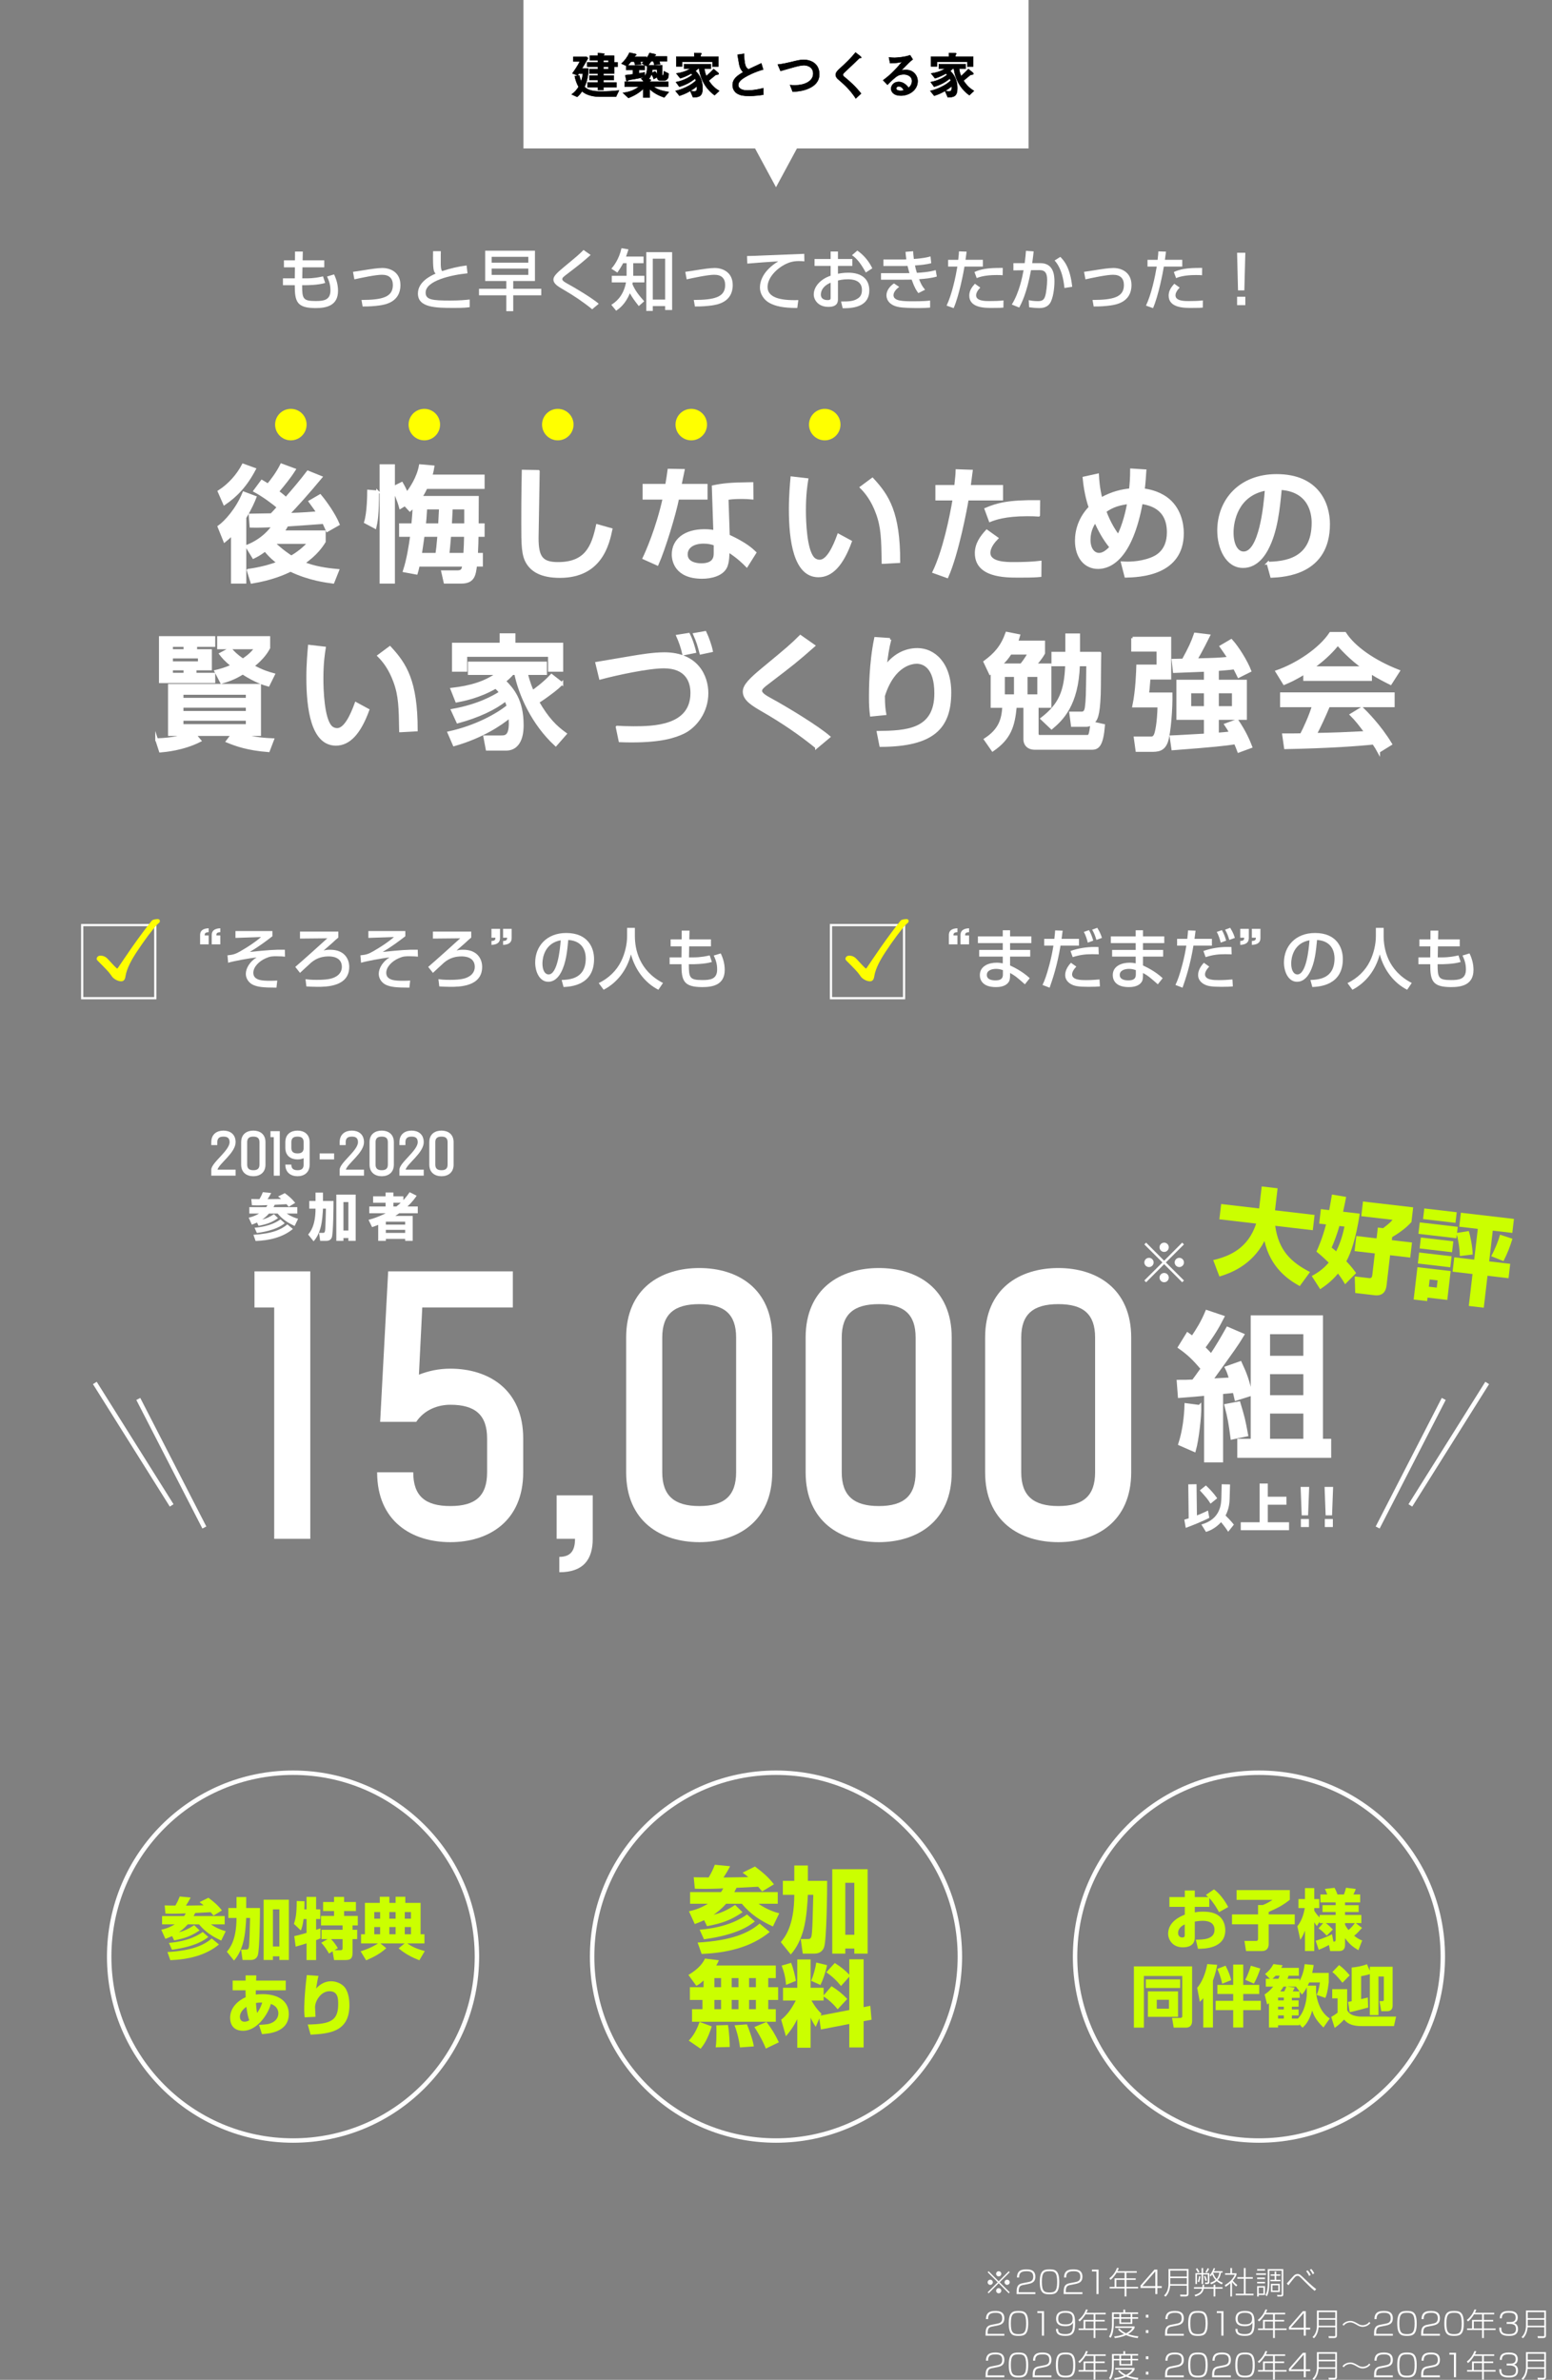 <?xml version="1.0" encoding="UTF-8"?>
<svg id="_イヤー_1" data-name="レイヤー 1" xmlns="http://www.w3.org/2000/svg" width="700.58" height="1074.049" viewBox="0 0 700.58 1074.049">
  <rect x="0" y="0" width="700.58" height="1074.049" fill="#808080" stroke="none"/>
  <defs>
    <style>
      .cls-1, .cls-2, .cls-3 {
        fill: #fff;
      }

      .cls-4 {
        fill: #ff0;
      }

      .cls-5 {
        fill: #cbff00;
      }

      .cls-2 {
        stroke-width: 1.592px;
      }

      .cls-2, .cls-6, .cls-7, .cls-8, .cls-9, .cls-3 {
        stroke-miterlimit: 10;
      }

      .cls-2, .cls-6, .cls-8, .cls-9, .cls-3 {
        stroke: #fff;
      }

      .cls-6 {
        stroke-linecap: square;
      }

      .cls-6, .cls-8 {
        stroke-width: 2px;
      }

      .cls-6, .cls-8, .cls-9 {
        fill: none;
      }

      .cls-7 {
        stroke: #000;
        stroke-width: .2px;
      }

      .cls-3 {
        stroke-width: 1.25px;
      }
    </style>
  </defs>
  <g>
    <path class="cls-1" d="M133.18,113.537h3.51l-.09,3.96h9.779v3.15h-9.84l-.09,4.98h1.86c3.569,0,6.06-.57,7.499-.9l.99,2.97c-3.3,1.02-8.43,1.02-9,1.02h-1.409c0,6.15,.359,7.14,6.149,7.14,3.42,0,6.63-.33,6.63-4.77,0-2.67-.66-4.35-1.53-6.3l3.15-.96c1.14,2.34,1.8,4.86,1.8,7.44,0,6.99-5.76,7.77-10.109,7.77-8.521,0-9.42-2.94-9.42-10.32h-5.34v-3.09h5.34l.06-4.98h-4.949v-3.15h4.979l.03-3.96Z"/>
    <path class="cls-1" d="M163.18,135.376c9.329-.03,14.159-1.23,14.159-6.72,0-3.03-1.65-4.65-4.92-4.65-2.88,0-9.329,1.38-12.449,2.07l-.63-3.39c1.08-.12,5.819-.9,6.81-1.05,.93-.15,4.5-.69,6.449-.69,3.511,0,8.16,1.83,8.16,7.71,0,7.8-7.05,8.85-9.51,9.21-2.01,.27-4.77,.51-7.56,.45l-.51-2.94Z"/>
    <path class="cls-1" d="M198.999,113.357c-.03,.9-.06,2.7-.03,6.21,.03,1.92,.391,2.46,.601,2.79,3.63-1.2,7.229-2.07,11.069-2.55l.39,3.54c-7.68,.78-18.898,3.42-18.898,8.7,0,3.27,3.029,3.6,11.249,3.6,4.32,0,7.02-.3,8.64-.48v3.45c-.96,.15-2.58,.36-6.899,.36-8.58,0-16.47-.15-16.47-6.51,0-5.07,5.34-7.86,7.979-8.97-.84-.96-1.289-1.47-1.14-10.14h3.51Z"/>
    <path class="cls-1" d="M244.328,133.276h-12.659v7.17h-3.12v-7.17h-12.329v-2.94h12.329v-3.51h-9.539v-13.679h22.469v13.679h-9.81v3.51h12.659v2.94Zm-22.379-17.369v2.64h16.529v-2.64h-16.529Zm0,5.31v2.85h16.529v-2.85h-16.529Z"/>
    <path class="cls-1" d="M267.309,139.576c-4.05-3.3-8.369-6.21-12.899-8.82-2.43-1.41-4.59-2.67-4.59-4.59,0-1.47,1.5-2.97,4.62-5.55,6.06-5.01,6.87-5.7,8.97-7.8l3.21,2.25c-4.23,3.72-4.89,4.23-10.74,8.7-1.47,1.11-2.069,1.59-2.069,2.22,0,.75,1.35,1.5,2.22,1.98,4.41,2.4,11.52,6.78,14.249,9.12l-2.97,2.49Z"/>
    <path class="cls-1" d="M288.339,138.136c-1.979-2.55-2.97-3.9-4.02-5.79-1.979,4.92-4.77,6.9-6.18,7.89l-2.189-2.67c1.499-.96,5.399-3.45,6.629-10.11h-6.419v-2.97h6.689v-5.7h-1.561c-.869,1.68-1.739,2.94-2.609,4.23l-2.7-1.74c.96-1.14,3.45-4.17,4.561-9.27l3.149,.54c-.27,.9-.51,1.62-1.08,3.24h7.89v3h-4.649v5.7h5.039v2.97h-5.279c-.03,.24-.03,.3-.12,.81,1.32,3.06,2.88,4.95,5.31,7.71l-2.46,2.16Zm15.06-24.329v26.099h-3.149v-1.77h-5.58v2.19h-2.939v-26.519h11.669Zm-8.729,2.94v18.449h5.58v-18.449h-5.58Z"/>
    <path class="cls-1" d="M313.18,135.376c9.329-.03,14.159-1.23,14.159-6.72,0-3.03-1.65-4.65-4.92-4.65-2.88,0-9.329,1.38-12.449,2.07l-.63-3.39c1.08-.12,5.819-.9,6.81-1.05,.93-.15,4.5-.69,6.449-.69,3.511,0,8.16,1.83,8.16,7.71,0,7.8-7.05,8.85-9.51,9.21-2.01,.27-4.77,.51-7.56,.45l-.51-2.94Z"/>
    <path class="cls-1" d="M363.099,117.947c-.63-.06-1.32-.12-2.61-.12-2.699,0-4.529,.72-5.939,1.41-4.26,2.13-8.069,6.24-8.069,10.29,0,4.56,5.25,6.18,13.89,5.91l-.48,3.57c-6.449-.03-9.659-.78-12.39-2.19-2.699-1.38-4.47-4.23-4.47-7.02,0-3.09,1.59-7.77,8.28-11.849-4.681,.27-9.33,.63-13.979,1.02l-.12-3.42c2.069,0,4.319-.12,6.39-.21,2.58-.12,16.35-.66,19.439-.78l.06,3.39Z"/>
    <path class="cls-1" d="M374.949,113.507h3.3v3.39h6.51v3.12h-6.51v3.54c.931-.18,2.43-.48,4.71-.48,5.67,0,9.449,2.61,9.449,7.98,0,6.72-6.06,8.19-12.029,8.04l-.72-3.03c3.899,.03,5.58-.18,7.29-1.2,1.199-.69,2.13-1.68,2.13-4.05,0-4.77-5.1-4.77-6.36-4.77-2.31,0-3.75,.39-4.47,.57v8.37c0,1.02,0,3.51-4.26,3.51-4.77,0-6.659-3.27-6.659-5.58,0-3.78,3.359-7.08,7.619-8.49v-4.41h-7.26v-3.12h7.26v-3.39Zm0,14.069c-3.39,1.44-4.409,3.63-4.409,5.37,0,2.37,2.34,2.49,2.999,2.49,1.41,0,1.41-.48,1.41-1.05v-6.81Zm12.06-14.489c2.76,1.92,5.22,4.74,6.75,8.01l-2.94,1.89c-2.34-4.26-4.14-6.42-6.239-7.8l2.43-2.1Z"/>
    <path class="cls-1" d="M412.209,113.387c.03,.9,.061,1.62,.3,3.48,4.14-.24,6.45-.84,7.53-1.14l.33,3.06c-2.4,.63-4.561,.81-7.35,1.02,.18,.93,.569,2.43,.869,3.33,2.431-.15,5.55-.36,8.49-1.23l.51,2.91c-2.7,.78-5.04,.96-8.01,1.2,.87,2.1,1.23,2.97,2.7,4.74l-3.03,1.53c-.81-1.05-1.649-2.25-3.029-6.09-1.2,.03-2.221,.03-3.45,.03h-10.38v-2.94h10.62c.51,0,.93,0,2.22-.03-.15-.51-.42-1.44-.87-3.24-.24,0-1.29,.03-1.5,.03h-9.39v-2.94h9.33c.09,0,.84-.03,1.02-.06-.24-1.62-.3-2.49-.36-3.39l3.45-.27Zm-6.3,16.109c-2.31,1.62-2.58,3.18-2.58,3.72,0,2.76,4.59,2.76,9.03,2.76,4.71,0,6.39-.21,7.499-.33v3.18c-1.079,.09-2.67,.21-5.609,.21-2.28,0-6.359-.06-8.46-.45-5.579-.99-5.64-4.8-5.64-5.22,0-.6,0-3.09,3.39-5.46l2.37,1.59Z"/>
    <path class="cls-1" d="M436.329,113.567c-.12,.87-.18,1.53-.479,3.69h7.829v3.06h-8.31c-.33,2.13-2.399,13.11-4.89,18.749l-3.18-1.14c2.43-5.07,4.109-13.049,4.859-17.609h-4.17v-3.06h4.561c.27-2.49,.3-2.85,.33-3.81l3.449,.12Zm6.18,16.229c-1.77,1.8-1.89,3.06-1.89,3.51,0,2.58,4.2,2.58,6,2.58,1.949,0,4.47-.06,6.359-.3l-.03,3.24c-.96,.09-1.59,.15-5.189,.15-3.21,0-10.229,0-10.229-5.58,0-2.22,1.229-3.9,2.55-5.34l2.43,1.74Zm10.11-5.58c-.75-.06-1.53-.09-2.73-.09-5.43,0-7.949,.96-9,1.38l-1.02-2.76c2.79-1.17,5.43-1.92,12.779-1.83l-.029,3.3Z"/>
    <path class="cls-1" d="M466.6,113.447c-.12,1.29-.271,2.49-.66,5.31h3.63c6.029,0,6.42,5.4,6.42,8.37,0,1.17-.181,5.85-1.561,8.91-1.35,3-4.35,3-5.34,3-1.649,0-3.569-.24-4.529-.36l-.18-3.21c.84,.18,2.279,.45,4.05,.45,1.92,0,2.85-.51,3.39-2.34,.479-1.56,.87-5.22,.87-7.17,0-3.09-.87-4.53-3.54-4.5l-3.75,.03c-1.92,10.589-4.439,15.209-5.31,16.859l-3.36-1.35c3.39-5.46,4.771-12.539,5.31-15.479l-4.59,.06v-3.27h5.101c.3-2.25,.449-3.93,.569-5.55l3.48,.24Zm13.889,16.529c-.81-8.19-3.329-11.13-4.439-12.419l2.58-1.62c1.649,1.65,4.439,4.74,5.37,13.499l-3.511,.54Z"/>
    <path class="cls-1" d="M493.18,135.376c9.329-.03,14.159-1.23,14.159-6.72,0-3.03-1.65-4.65-4.92-4.65-2.88,0-9.329,1.38-12.449,2.07l-.63-3.39c1.08-.12,5.819-.9,6.81-1.05,.93-.15,4.5-.69,6.449-.69,3.511,0,8.16,1.83,8.16,7.71,0,7.8-7.05,8.85-9.51,9.21-2.01,.27-4.77,.51-7.56,.45l-.51-2.94Z"/>
    <path class="cls-1" d="M526.329,113.567c-.12,.87-.18,1.53-.479,3.69h7.829v3.06h-8.31c-.33,2.13-2.399,13.11-4.89,18.749l-3.18-1.14c2.43-5.07,4.109-13.049,4.859-17.609h-4.17v-3.06h4.561c.27-2.49,.3-2.85,.33-3.81l3.449,.12Zm6.18,16.229c-1.77,1.8-1.89,3.06-1.89,3.51,0,2.58,4.2,2.58,6,2.58,1.949,0,4.47-.06,6.359-.3l-.03,3.24c-.96,.09-1.59,.15-5.189,.15-3.21,0-10.229,0-10.229-5.58,0-2.22,1.229-3.9,2.55-5.34l2.43,1.74Zm10.11-5.58c-.75-.06-1.53-.09-2.73-.09-5.43,0-7.949,.96-9,1.38l-1.02-2.76c2.79-1.17,5.43-1.92,12.779-1.83l-.029,3.3Z"/>
    <path class="cls-1" d="M562.149,114.077l-.45,16.979h-2.85l-.42-16.979h3.72Zm0,19.829v3.81h-3.72v-3.81h3.72Z"/>
  </g>
  <path class="cls-4" d="M138.399,191.634c0,3.922-3.185,7.107-7.106,7.107-3.905,0-7.106-3.169-7.106-7.107,0-3.969,3.217-7.107,7.106-7.107,3.905,0,7.106,3.153,7.106,7.107Z"/>
  <path class="cls-4" d="M198.649,191.634c0,3.922-3.185,7.107-7.106,7.107-3.905,0-7.106-3.169-7.106-7.107,0-3.969,3.217-7.107,7.106-7.107,3.905,0,7.106,3.153,7.106,7.107Z"/>
  <path class="cls-4" d="M258.899,191.634c0,3.922-3.185,7.107-7.106,7.107-3.905,0-7.106-3.169-7.106-7.107,0-3.969,3.217-7.107,7.106-7.107,3.905,0,7.106,3.153,7.106,7.107Z"/>
  <path class="cls-4" d="M319.149,191.634c0,3.922-3.185,7.107-7.106,7.107-3.905,0-7.106-3.169-7.106-7.107,0-3.969,3.217-7.107,7.106-7.107,3.905,0,7.106,3.153,7.106,7.107Z"/>
  <path class="cls-4" d="M379.399,191.634c0,3.922-3.185,7.107-7.106,7.107-3.905,0-7.106-3.169-7.106-7.107,0-3.969,3.217-7.107,7.106-7.107,3.905,0,7.106,3.153,7.106,7.107Z"/>
  <g>
    <path class="cls-3" d="M115.145,224.396c-.616,1.624-1.96,4.816-4.592,9.184v29.176h-5.656v-21.84c-1.456,1.512-2.352,2.296-3.472,3.192l-2.576-6.384c2.912-2.072,8.176-7.728,11.2-15.232l5.096,1.904Zm-16.24-2.576c4.704-3.024,8.512-7.392,10.864-11.928l5.096,1.848c-3.976,7.56-8.4,12.04-13.552,15.568l-2.408-5.488Zm13.104,35.56c2.296-.336,7.224-1.008,13.664-3.36-1.456-1.12-3.64-2.856-5.992-5.768-2.744,2.072-3.92,2.576-5.264,3.248l-3.024-4.928c7.392-2.912,10.976-7.728,11.984-9.24-2.016,.056-7.336,.28-10.08,.168l-.392-5.04c1.344,0,8.064-.168,9.632-.168,1.568-1.624,1.736-1.848,3.08-3.36-2.128-1.96-6.944-5.432-10.584-7.392l3.192-4.312c1.064,.616,1.792,1.064,2.744,1.68,1.568-1.792,4.424-5.6,6.104-9.072l5.768,2.128c-2.24,3.528-4.872,6.72-7.56,9.912,2.408,1.792,3.248,2.632,3.808,3.136,3.416-3.92,6.776-7.84,9.912-11.984l5.824,2.352c-5.544,6.72-11.76,13.608-14.84,16.744,2.576-.056,5.768-.112,13.552-.728-.672-1.064-1.176-1.68-3.584-5.04l4.536-2.632c2.408,2.856,6.44,8.568,8.176,12.88l-4.928,2.8c-.448-1.008-.896-2.016-1.624-3.584-1.96,.168-15.624,1.12-16.576,1.176-.448,.896-1.064,1.904-1.848,3.024h18.704v4.424c-1.12,1.792-3.64,5.712-9.52,9.688,4.928,2.016,10.416,2.856,15.568,3.304l-2.128,5.32c-2.912-.392-10.808-1.344-19.152-5.376-2.912,1.4-8.344,3.864-17.472,5.376l-1.68-5.376Zm11.536-12.544l-.112,.112c3.752,3.64,6.72,5.544,8.064,6.44,4.368-2.52,6.888-5.208,8.12-6.552h-16.072Z"/>
    <path class="cls-3" d="M170.473,221.989c0,10.248-.616,13.552-1.176,15.96l-4.312-2.296c1.344-4.256,1.4-12.656,1.4-14l4.088,.336Zm15.848,14.84c.392-4.312,.448-5.264,.616-8.512-.84,.896-1.176,1.176-1.904,1.848l-2.24-2.408-2.016,1.232c-.896-3.36-2.52-6.888-3.136-8.176v41.944h-5.656v-52.584h5.656v9.856l3.696-1.848c1.008,1.736,1.736,3.248,2.296,4.592,1.736-2.072,5.096-7.112,6.104-12.6l5.712,.504c-.168,1.064-.392,2.352-.952,4.144h23.632v5.208h-25.76c-.672,1.4-1.176,2.464-2.464,4.424h25.592c0,1.792-.056,10.416-.056,12.376h2.688v4.816h-2.744c0,1.512-.112,5.488-.28,8.512h2.24v4.928h-2.632c-.56,4.368-.952,7.672-6.496,7.672h-7.336l-1.064-4.704h6.552c2.128,0,2.688-.784,2.912-2.968h-20.44c-.504,2.24-.616,2.688-.896,3.584l-5.432-1.008c1.68-5.152,2.52-10.584,3.304-16.016h-5.04v-4.816h5.544Zm10.864,13.328c.28-1.96,.504-3.864,.896-8.512h-7.056c-.28,1.904-.952,6.888-1.232,8.512h7.392Zm-4.984-20.888c-.224,3.976-.392,5.936-.616,7.56h6.832c.112-1.736,.336-6.216,.392-7.56h-6.608Zm17.584,20.888c.168-2.576,.28-5.152,.336-8.512h-7.112c-.392,4.648-.56,6.496-.784,8.512h7.56Zm-6.048-20.888c-.056,1.176-.336,6.496-.392,7.56h6.832v-7.56h-6.44Z"/>
    <path class="cls-3" d="M242.993,212.749c-.056,4.76-.504,28.672-.504,30.128,0,8.68,2.072,11.424,9.408,11.424,12.656,0,15.68-7.504,17.752-17.08l6.16,1.736c-1.344,6.328-4.48,21.224-23.072,21.224-8.4,0-12.376-2.744-14.448-5.936-2.352-3.584-2.352-8.4-2.352-18.312,0-4.984,0-12.432,.224-23.296l6.832,.112Z"/>
    <path class="cls-3" d="M308.402,212.301c-.168,.784-1.288,6.272-1.4,6.72h11.76v5.824h-12.824c-1.456,7.336-6.16,22.792-9.24,29.736l-5.992-2.688c1.176-2.464,5.992-13.16,9.072-27.048h-9.072v-5.824h10.192c.448-2.464,.728-4.424,1.064-6.832l6.44,.112Zm31.08,12.488c-1.848-.168-3.024-.224-4.816-.224-3.472,0-4.984,.224-6.44,.448l.56,16.8c7.952,3.696,10.584,6.272,11.984,7.616l-3.696,5.88c-1.288-1.288-3.976-4.032-8.4-6.776,0,1.176,0,5.432-1.176,7.56-1.792,3.36-6.664,4.48-10.528,4.48-11.816,0-13.104-7.56-13.104-10.304,0-6.552,5.376-10.808,14.112-10.808,2.24,0,3.528,.224,4.648,.448l-.672-20.272c4.256-.896,7.616-1.288,17.472-1.4l.056,6.552Zm-16.688,20.832c-1.344-.448-2.856-.896-5.208-.896-4.648,0-7.784,2.072-7.784,5.488,0,3.92,4.424,4.648,6.72,4.648,6.272,0,6.272-3.752,6.272-5.32v-3.92Z"/>
    <path class="cls-3" d="M364.234,216.444c-.392,2.464-1.064,6.664-1.064,13.776,0,5.488,.448,17.696,3.752,21.616,.56,.672,1.68,1.4,3.08,1.4,3.584,0,6.496-6.16,8.512-11.704l5.376,2.912c-3.808,10.416-8.512,15.456-14.448,15.456-10.584,0-12.712-15.96-12.712-30.072,0-6.272,.504-11.536,.728-14.168l6.776,.784Zm34.384,37.408c-.168-10.528-.28-15.96-2.632-22.288-2.128-5.824-4.872-9.296-7.168-11.592l4.984-3.696c7,7.56,11.928,15.176,11.928,37.184l-7.112,.392Z"/>
    <path class="cls-3" d="M438.435,212.636c-.224,1.624-.336,2.856-.896,6.888h14.616v5.712h-15.512c-.616,3.976-4.48,24.472-9.128,35l-5.936-2.128c4.536-9.464,7.672-24.36,9.072-32.872h-7.784v-5.712h8.512c.504-4.648,.56-5.32,.616-7.112l6.44,.224Zm11.536,30.296c-3.304,3.36-3.528,5.712-3.528,6.552,0,4.816,7.84,4.816,11.2,4.816,3.64,0,8.344-.112,11.872-.56l-.056,6.048c-1.792,.168-2.968,.28-9.688,.28-5.992,0-19.096,0-19.096-10.416,0-4.144,2.296-7.28,4.76-9.968l4.536,3.248Zm18.872-10.416c-1.4-.112-2.856-.168-5.096-.168-10.136,0-14.84,1.792-16.8,2.576l-1.904-5.152c5.208-2.184,10.136-3.584,23.856-3.416l-.056,6.16Z"/>
    <path class="cls-3" d="M516.835,212.469c-.112,1.792-.336,5.488-.728,8.568,1.848,.28,6.216,.896,10.36,3.864,6.048,4.424,7.28,11.536,7.28,15.736,0,18.704-19.6,19.264-25.536,19.432l-1.568-6.048c2.072,.112,7.336,.336,12.88-1.736,1.848-.728,7.84-2.968,7.84-12.04,0-11.312-8.568-12.824-12.152-13.44-4.648,25.48-14.28,29.344-19.544,29.344-5.824,0-9.8-4.76-9.8-12.152,0-4.76,1.68-10.36,6.216-15.008-.392-1.064-2.072-5.992-2.744-13.272l6.104-1.344c.112,2.128,.336,5.88,1.568,10.808,5.264-2.912,9.52-3.752,13.272-4.144,.28-2.52,.504-5.544,.504-8.96l6.048,.392Zm-22.4,22.624c-.952,1.4-2.8,4.144-2.8,8.568,0,3.92,1.848,6.496,4.536,6.496,2.072,0,4.088-1.848,5.32-3.192-2.968-3.584-5.208-7.616-7.056-11.872Zm10.36,6.888c2.52-4.928,4.088-11.592,4.648-15.12-3.864,.504-7.112,1.288-10.696,3.864,2.184,5.824,4.592,9.296,6.048,11.256Z"/>
    <path class="cls-3" d="M572.387,254.188c6.664-.28,20.328-.896,20.328-18.256,0-4.424-1.512-14.616-14.728-15.456-.896,9.296-1.848,19.32-6.104,27.328-.952,1.736-4.256,7.896-10.752,7.896-7.336,0-11.032-8.4-11.032-16.24,0-13.496,9.52-24.864,26.152-24.864,18.592,0,23.464,12.768,23.464,21.952,0,22.232-19.88,23.296-25.704,23.576l-1.624-5.936Zm-16.184-13.888c0,6.048,2.352,9.24,5.152,9.24,7.504,0,9.688-20.944,10.248-28.784-13.384,2.352-15.4,14.616-15.4,19.544Z"/>
    <path class="cls-3" d="M70.709,333.828c7.112-.168,11.816-1.512,14.056-2.296h-8.288v-22.232h40.712v22.232h-8.792c6.384,1.96,12.264,2.184,14.672,2.296l-1.904,4.984c-9.408-.728-14.728-2.688-18.536-4.256l2.296-3.024h-17.024l2.296,2.744c-7.504,3.808-15.792,4.536-17.808,4.704l-1.68-5.152Zm1.68-46.088h24.136v3.584h-8.176v2.296h6.664v8.288h-6.944v2.352h8.456v3.416h-24.136v-19.936Zm5.04,3.584v2.296h6.048v-2.296h-6.048Zm0,5.208v2.576h12.544v-2.576h-12.544Zm0,5.376v2.352h6.048v-2.352h-6.048Zm4.76,11.032v2.632h29.4v-2.632h-29.4Zm0,5.824v2.744h29.4v-2.744h-29.4Zm0,5.88v2.8h29.4v-2.8h-29.4Zm21.728-31.808c1.456,1.624,2.632,2.912,5.712,5.04,3.416-2.24,4.648-3.808,5.992-5.488h-16.968v-4.648h22.68v4.648c-.896,1.624-2.576,4.536-7.28,8.232,4.368,2.408,7.168,3.192,9.408,3.808l-2.352,4.76c-1.624-.448-5.544-1.568-11.536-5.432-3.976,2.52-7.056,3.416-9.576,4.2l-2.576-4.984c2.016-.504,3.976-.952,7.504-2.52-3.416-2.8-4.368-4.088-5.32-5.32l4.312-2.296Z"/>
    <path class="cls-3" d="M146.421,292.444c-.392,2.464-1.064,6.664-1.064,13.776,0,5.488,.448,17.696,3.752,21.616,.56,.672,1.68,1.4,3.08,1.4,3.584,0,6.496-6.16,8.512-11.704l5.376,2.912c-3.808,10.416-8.512,15.456-14.448,15.456-10.584,0-12.712-15.96-12.712-30.072,0-6.272,.504-11.536,.728-14.168l6.776,.784Zm34.384,37.408c-.168-10.528-.28-15.96-2.632-22.288-2.128-5.824-4.872-9.296-7.168-11.592l4.984-3.696c7,7.56,11.928,15.176,11.928,37.184l-7.112,.392Z"/>
    <path class="cls-3" d="M253.605,308.46c-.784,.84-2.128,2.24-6.16,5.152-.896,.672-2.912,2.128-4.704,3.192,4.368,7.616,8.064,11.256,12.432,14.392l-4.312,4.928c-10.36-9.52-16.184-22.736-18.088-32.144h-1.456c-.84,.952-1.512,1.736-3.584,3.416,3.64,3.696,8.008,8.624,8.008,19.824,0,2.016,0,10.92-7.392,10.92h-8.456l-1.064-5.6h7.336c1.848,0,4.144,0,4.144-6.048,0-1.4-.112-2.408-.168-3.08-4.144,3.472-12.712,9.184-25.144,12.712l-2.352-5.432c12.208-2.688,21.616-7.952,26.712-11.984-.28-.952-.56-1.68-1.12-2.856-4.76,3.864-12.264,7.448-21.616,9.968l-2.408-5.264c11.704-2.072,18.872-6.16,21.784-8.064-.784-.952-1.4-1.568-2.24-2.352-7.504,4.368-14.728,5.712-17.64,6.272l-2.128-5.376c8.4-.952,15.232-2.968,20.72-7.056h-12.88v-4.76h34.439v4.76h-8.624c1.008,4.2,2.072,6.608,2.744,8.176,.896-.616,5.096-3.584,8.568-7.336l4.648,3.64Zm-27.44-17.752v-4.256h5.88v4.256h21.56v11.816h-5.6v-6.72h-37.744v6.72h-5.6v-11.816h21.504Z"/>
    <path class="cls-3" d="M278.582,328.172c1.96,.112,4.088,.224,7.392,.224,9.016,0,26.32-.28,26.32-15.68,0-5.04-2.24-11.704-12.6-11.704-7.112,0-21.336,3.08-28.672,5.04l-1.624-6.72c2.464-.392,13.328-2.296,15.512-2.632,4.312-.728,10.136-1.68,14.952-1.68,15.008,0,19.264,10.472,19.264,17.808,0,8.4-5.152,15.064-10.696,17.752-3.808,1.792-9.744,3.864-23.408,3.864-2.184,0-3.64-.056-5.152-.112l-1.288-6.16Zm30.016-33.04c-.56-2.688-1.624-5.712-2.688-8.064l4.928-.784c1.624,3.192,2.576,7.112,2.744,7.84l-4.984,1.008Zm7.784-.392c-.952-3.584-1.288-4.872-2.856-8.456l4.76-.84c1.008,2.072,2.408,5.936,2.856,8.288l-4.76,1.008Z"/>
    <path class="cls-3" d="M368.574,337.188c-7.56-6.16-15.624-11.592-24.08-16.464-4.536-2.632-8.568-4.984-8.568-8.568,0-2.744,2.8-5.544,8.624-10.36,11.312-9.352,12.824-10.64,16.744-14.56l5.992,4.2c-7.896,6.944-9.128,7.896-20.048,16.24-2.744,2.072-3.864,2.968-3.864,4.144,0,1.4,2.52,2.8,4.144,3.696,8.232,4.48,21.504,12.656,26.6,17.024l-5.544,4.648Z"/>
    <path class="cls-3" d="M401.727,288.581c-1.064,4.032-1.456,7.112-2.128,12.544,3.528-4.984,8.624-8.008,14.504-8.008,7.504,0,14.672,6.384,14.672,19.432,0,15.96-7.728,23.8-31.192,23.912l-1.176-5.936c12.656-.168,25.984-.728,25.984-17.584,0-12.04-5.488-14-8.568-14-1.848,0-10.472,.728-15.008,15.12,.056,4.76,.28,6.16,.616,8.064l-6.104,.616c-.336-2.688-.448-4.368-.448-8.456,0-2.408,0-14.84,2.352-26.152l6.496,.448Z"/>
    <path class="cls-3" d="M496.478,294.797c-.112,2.632-.112,15.68-.224,18.592-.392,9.8-1.4,11.424-3.08,12.88l4.984,1.12c-.728,8.848-2.464,10.36-5.264,10.36h-25.704c-3.472,0-4.592-2.24-4.592-4.032v-14.896h-4.256c-.84,8.848-2.52,14.336-10.248,19.656l-3.304-4.76c6.608-4.312,7.952-9.016,8.288-14.896h-5.264v-15.568c-.392,.224-.56,.336-.84,.56l-2.408-5.096c4.704-3.472,7.728-6.832,9.912-12.936l5.376,1.064c-.392,1.344-.616,2.016-.952,2.912h12.208v5.04c-1.288,2.352-3.136,4.368-3.92,5.264h6.776v18.76h-5.768v12.32c0,.672,.336,1.176,1.008,1.176h21.392c1.232,0,1.568,0,2.24-5.768-1.064,.728-1.848,.84-2.464,.84h-6.328l-.728-5.6h4.872c.56,0,1.792,0,2.128-2.352,.504-3.696,.504-5.264,.672-19.376h-4.144c-.56,18.256-7.784,24.752-12.152,28.448l-4.368-4.144c8.176-6.328,10.696-12.264,11.144-24.304h-6.216v-5.264h6.272v-8.288h5.376v8.288h9.576Zm-35.448,5.264c.896-1.12,1.792-2.24,3.584-5.264h-8.512c-1.624,2.408-2.352,3.304-4.48,5.264h9.408Zm-8.064,4.816v9.128h5.376v-9.128h-5.376Zm10.248,0v9.128h5.656v-9.128h-5.656Z"/>
    <path class="cls-3" d="M511.263,288.021h16.8v18.032h-9.352c-.392,4.928-.448,5.488-.672,7.112h10.584c.112,6.776-.728,17.528-1.96,21.336-1.4,4.2-4.256,4.2-7.224,4.2h-6.216l-.784-5.656h6.664c1.176,0,1.736,0,2.408-1.4,.504-1.12,1.456-5.32,1.624-12.992h-11.368c1.512-7.112,1.736-16.184,1.792-18.088h9.128v-7.112h-11.424v-5.432Zm32.816,14.504c-2.016,.056-11.816,.504-14,.56l-.56-5.096c1.12,0,2.856-.056,4.592-.112,2.912-5.32,4.088-7.784,5.432-11.704l6.048,.728c-3.304,6.664-5.208,9.912-5.824,10.864,8.848-.224,10.416-.28,15.008-.728-1.008-1.624-2.072-3.08-3.584-5.264l4.592-2.688c2.8,3.024,6.776,9.408,8.4,13.664l-5.04,2.52c-.84-1.68-1.008-2.128-1.904-3.808-2.24,.336-5.712,.56-7.672,.728v5.208h12.656v16.856h-12.656v7.056c1.4-.112,4.088-.336,5.992-.56-.84-1.512-1.288-2.296-2.24-3.696l5.096-1.848c3.584,5.208,5.376,9.632,6.216,11.816l-5.488,2.016c-.504-1.4-.728-1.848-1.512-3.752-4.368,.672-9.688,1.288-28.224,2.688l-.784-5.432c2.184-.056,12.992-.728,15.456-.84v-7.448h-12.432v-16.856h12.432v-4.872Zm-7,9.744v7.056h7v-7.056h-7Zm12.488,0v7.056h7.168v-7.056h-7.168Z"/>
    <path class="cls-3" d="M588.935,303.644c-4.256,2.688-6.832,3.808-9.24,4.816l-3.304-5.376c9.016-3.136,19.488-10.024,24.248-17.248h6.44c4.088,6.384,13.104,12.712,24.192,17.024l-3.584,5.6c-2.352-1.176-5.6-2.8-9.016-4.984v3.192h-29.736v-3.024Zm33.376,35.504c-.672-1.232-1.008-1.848-2.296-3.752-7.672,.784-20.216,1.68-39.76,2.072l-.84-5.824c1.176,0,6.272,0,8.008-.056,1.456-2.744,4.256-8.848,5.432-13.048h-14.392v-5.432h50.456v5.432h-29.176c-1.904,4.536-4.088,9.296-5.992,12.88,10.472-.224,11.648-.28,22.848-.84-2.744-3.64-4.144-5.544-6.608-8.008l4.76-2.912c1.736,1.68,8.12,8.008,12.992,16.128l-5.432,3.36Zm-6.776-37.8c-6.048-4.256-10.304-9.128-11.648-10.64-2.24,2.688-5.264,6.104-11.536,10.64h23.184Z"/>
  </g>
  <g>
    <rect class="cls-9" x="37.103" y="417.5" width="33" height="33"/>
    <g>
      <path class="cls-1" d="M90.325,426.201v-4.17c0-1.77,.961-2.97,3.87-3.09v1.77c-1.83,.03-1.8,.84-1.8,1.47h1.8v4.02h-3.87Zm5.25,0v-4.17c0-1.77,.99-2.97,3.87-3.09v1.77c-1.8,.03-1.8,.84-1.77,1.47h1.77v4.02h-3.87Z"/>
      <path class="cls-1" d="M122.966,420.201v2.34c-2.851,2.22-6.3,4.77-10.2,7.08,7.95-.81,11.55-1.11,15.81-.99l.09,3.12c-.87-.09-2.01-.18-3.75-.18-2.1,0-2.909,0-5.01,.93-2.999,1.32-5.55,3.9-5.55,6.54,0,3.45,4.08,3.6,7.53,3.6,1.35,0,2.13-.03,3.27-.09l-.359,3.18c-6.21,0-8.25-.33-10.23-1.11-1.949-.75-3.6-2.73-3.6-5.1,0-2.55,1.83-5.58,4.86-7.41-3.36,.33-10.74,1.71-12.84,2.4l-.3-3.36c2.67-.27,3.63-.57,6.06-1.98,3.18-1.86,6.3-3.84,9.09-6.27l-11.55,.39v-3.09h16.68Z"/>
      <path class="cls-1" d="M152.726,420.441v2.7c-.84,.66-1.47,1.23-2.91,2.58-1.17,1.05-2.699,2.37-3.72,3.24,.84-.18,1.53-.33,2.94-.33,6.479,0,8.609,4.2,8.609,7.74,0,9-10.529,9-14.369,9-2.28,0-3.9-.12-4.98-.18l-.39-3.27c1.14,.15,2.37,.3,5.16,.3,5.489,0,7.35-.69,8.909-1.68,.81-.51,2.34-1.83,2.34-4.17,0-4.74-5.069-4.74-5.939-4.74-2.4,0-5.25,.51-7.95,2.82-.81,.69-4.26,3.96-5.01,4.62l-2.13-2.7c2.34-1.95,12.72-11.28,14.46-12.9l-12.33,.12v-3.15h17.31Z"/>
      <path class="cls-1" d="M182.966,420.201v2.34c-2.851,2.22-6.3,4.77-10.2,7.08,7.95-.81,11.55-1.11,15.81-.99l.09,3.12c-.87-.09-2.01-.18-3.75-.18-2.1,0-2.909,0-5.01,.93-2.999,1.32-5.55,3.9-5.55,6.54,0,3.45,4.08,3.6,7.53,3.6,1.35,0,2.13-.03,3.27-.09l-.359,3.18c-6.21,0-8.25-.33-10.23-1.11-1.949-.75-3.6-2.73-3.6-5.1,0-2.55,1.83-5.58,4.86-7.41-3.36,.33-10.74,1.71-12.84,2.4l-.3-3.36c2.67-.27,3.63-.57,6.06-1.98,3.18-1.86,6.3-3.84,9.09-6.27l-11.55,.39v-3.09h16.68Z"/>
      <path class="cls-1" d="M212.726,420.441v2.7c-.84,.66-1.47,1.23-2.91,2.58-1.17,1.05-2.699,2.37-3.72,3.24,.84-.18,1.53-.33,2.94-.33,6.479,0,8.609,4.2,8.609,7.74,0,9-10.529,9-14.369,9-2.28,0-3.9-.12-4.98-.18l-.39-3.27c1.14,.15,2.37,.3,5.16,.3,5.489,0,7.35-.69,8.909-1.68,.81-.51,2.34-1.83,2.34-4.17,0-4.74-5.069-4.74-5.939-4.74-2.4,0-5.25,.51-7.95,2.82-.81,.69-4.26,3.96-5.01,4.62l-2.13-2.7c2.34-1.95,12.72-11.28,14.46-12.9l-12.33,.12v-3.15h17.31Z"/>
      <path class="cls-1" d="M225.716,419.181v4.17c0,1.77-.989,2.97-3.869,3.09v-1.77c1.8-.03,1.8-.84,1.77-1.47h-1.77v-4.02h3.869Zm5.25,0v4.17c0,1.77-.96,2.97-3.869,3.09v-1.77c1.829-.03,1.8-.84,1.8-1.47h-1.8v-4.02h3.869Z"/>
      <path class="cls-1" d="M253.526,442.28c3.569-.15,10.89-.48,10.89-9.78,0-2.37-.811-7.83-7.89-8.28-.48,4.98-.99,10.35-3.271,14.639-.51,.93-2.279,4.23-5.76,4.23-3.93,0-5.909-4.5-5.909-8.7,0-7.23,5.1-13.32,14.009-13.32,9.96,0,12.569,6.84,12.569,11.76,0,11.91-10.649,12.479-13.769,12.63l-.87-3.18Zm-8.67-7.44c0,3.24,1.26,4.95,2.76,4.95,4.02,0,5.189-11.219,5.49-15.419-7.17,1.26-8.25,7.83-8.25,10.47Z"/>
      <path class="cls-1" d="M283.076,418.761h3.51v3.69c0,5.82,1.83,15.599,12.689,21.179l-2.069,3.06c-5.521-2.76-10.32-8.37-12.39-15.959-1.86,7.2-6.36,12.87-12.33,15.959l-2.22-3c4.38-2.13,8.04-5.55,10.17-9.96,1.62-3.33,2.64-7.5,2.64-11.16v-3.81Z"/>
      <path class="cls-1" d="M307.736,419.991h3.51l-.09,3.96h9.779v3.15h-9.839l-.091,4.98h1.86c3.569,0,6.06-.57,7.5-.9l.989,2.97c-3.3,1.02-8.43,1.02-8.999,1.02h-1.41c0,6.15,.36,7.14,6.149,7.14,3.42,0,6.63-.33,6.63-4.77,0-2.67-.66-4.35-1.53-6.3l3.15-.96c1.14,2.34,1.8,4.86,1.8,7.44,0,6.99-5.76,7.77-10.109,7.77-8.52,0-9.42-2.94-9.42-10.32h-5.34v-3.09h5.34l.061-4.98h-4.95v-3.15h4.979l.03-3.96Z"/>
    </g>
    <path class="cls-4" d="M43.63,432.699c0-.192,.192-1.392,1.729-1.392,1.92,0,2.88,1.056,3.504,1.728,1.057,1.104,3.072,3.36,3.744,3.888,.145,.096,.192,.192,.288,.192,.097,0,.192-.096,.336-.288,1.393-2.016,3.841-5.713,6.289-9.217,3.36-4.8,7.104-9.745,8.064-10.897s.864-1.584,2.544-1.824c.337-.048,.673-.096,.912-.096,1.057,0,1.104,.528,1.104,1.008,0,.576-.576,.864-1.056,1.296-2.209,2.256-6.097,7.585-9.217,12.289-2.353,3.552-4.657,7.585-5.232,11.281-.192,1.344-.721,2.208-1.921,2.208s-2.352-.576-3.072-1.104c-.912-.672-1.008-.912-1.68-1.872-1.008-1.44-2.448-2.88-5.809-6.241-.336-.336-.528-.624-.528-.96Z"/>
  </g>
  <g>
    <rect class="cls-9" x="375.103" y="417.5" width="33" height="33"/>
    <g>
      <path class="cls-1" d="M428.325,426.201v-4.17c0-1.77,.961-2.97,3.87-3.09v1.77c-1.83,.03-1.8,.84-1.8,1.47h1.8v4.02h-3.87Zm5.25,0v-4.17c0-1.77,.99-2.97,3.87-3.09v1.77c-1.8,.03-1.8,.84-1.77,1.47h1.77v4.02h-3.87Z"/>
      <path class="cls-1" d="M452.656,422.601v-2.76h3.3v2.76h9.6v3.03h-9.6v3.09h9.09v3h-9.09v4.02c1.08,.51,5.279,2.37,8.879,5.73l-2.189,2.76c-3.87-3.39-4.5-3.93-6.689-5.1v.6c0,2.13-.181,2.82-.66,3.51-1.5,2.19-4.62,2.25-5.79,2.25-6.029,0-7.199-3.3-7.199-5.4,0-4.2,4.17-5.61,7.56-5.61,1.38,0,2.189,.18,2.79,.3v-3.06h-10.649v-3h10.649v-3.09h-11.22v-3.03h11.22Zm.06,15.239c-.81-.27-1.74-.57-3.06-.57-1.71,0-4.2,.57-4.2,2.73,0,2.01,2.07,2.46,3.87,2.46,3.39,0,3.39-1.71,3.39-2.94v-1.68Z"/>
      <path class="cls-1" d="M479.686,420.021c-.12,.99-.24,2.04-.48,3.69h7.859v3.06h-8.34c-1.47,8.97-3.569,15.119-4.919,18.989l-3.21-1.23c.93-1.98,1.8-4.14,3.149-9.3,.87-3.3,1.38-6,1.771-8.46h-4.17v-3.06h4.59c.21-1.74,.3-2.88,.359-3.81l3.391,.12Zm6.18,16.229c-1.74,1.77-1.92,3.03-1.92,3.48,0,2.61,4.169,2.61,6.239,2.61,2.43,0,3.87-.12,6.149-.3l.181,3.15c-1.05,.09-2.22,.18-5.13,.18-4.59,0-6.15-.36-7.439-.96-1.83-.84-3.12-2.37-3.12-4.32,0-2.13,1.17-4.02,2.609-5.58l2.431,1.74Zm10.109-5.55c-.87-.03-1.68-.06-2.88-.06-3.271,0-5.64,.3-8.88,1.32l-.99-2.76c3.51-1.23,7.2-1.83,10.92-1.83,.66,0,1.11,0,1.71,.03l.12,3.3Zm-4.95-5.28c-.27-1.29-1.05-3.6-1.77-4.83l2.31-.81c.811,1.29,1.59,3.45,1.92,4.74l-2.46,.9Zm3.9-1.23c-.75-2.31-.9-2.79-1.92-4.62l2.31-.84c1.439,2.31,1.86,3.78,2.1,4.56l-2.489,.9Z"/>
      <path class="cls-1" d="M512.656,422.601v-2.76h3.3v2.76h9.6v3.03h-9.6v3.09h9.09v3h-9.09v4.02c1.08,.51,5.279,2.37,8.879,5.73l-2.189,2.76c-3.87-3.39-4.5-3.93-6.689-5.1v.6c0,2.13-.181,2.82-.66,3.51-1.5,2.19-4.62,2.25-5.79,2.25-6.029,0-7.199-3.3-7.199-5.4,0-4.2,4.17-5.61,7.56-5.61,1.38,0,2.189,.18,2.79,.3v-3.06h-10.649v-3h10.649v-3.09h-11.22v-3.03h11.22Zm.06,15.239c-.81-.27-1.74-.57-3.06-.57-1.71,0-4.2,.57-4.2,2.73,0,2.01,2.07,2.46,3.87,2.46,3.39,0,3.39-1.71,3.39-2.94v-1.68Z"/>
      <path class="cls-1" d="M539.686,420.021c-.12,.99-.24,2.04-.48,3.69h7.859v3.06h-8.34c-1.47,8.97-3.569,15.119-4.919,18.989l-3.21-1.23c.93-1.98,1.8-4.14,3.149-9.3,.87-3.3,1.38-6,1.771-8.46h-4.17v-3.06h4.59c.21-1.74,.3-2.88,.359-3.81l3.391,.12Zm6.18,16.229c-1.74,1.77-1.92,3.03-1.92,3.48,0,2.61,4.169,2.61,6.239,2.61,2.43,0,3.87-.12,6.149-.3l.181,3.15c-1.05,.09-2.22,.18-5.13,.18-4.59,0-6.15-.36-7.439-.96-1.83-.84-3.12-2.37-3.12-4.32,0-2.13,1.17-4.02,2.609-5.58l2.431,1.74Zm10.109-5.55c-.87-.03-1.68-.06-2.88-.06-3.271,0-5.64,.3-8.88,1.32l-.99-2.76c3.51-1.23,7.2-1.83,10.92-1.83,.66,0,1.11,0,1.71,.03l.12,3.3Zm-4.95-5.28c-.27-1.29-1.05-3.6-1.77-4.83l2.31-.81c.811,1.29,1.59,3.45,1.92,4.74l-2.46,.9Zm3.9-1.23c-.75-2.31-.9-2.79-1.92-4.62l2.31-.84c1.439,2.31,1.86,3.78,2.1,4.56l-2.489,.9Z"/>
      <path class="cls-1" d="M563.716,419.181v4.17c0,1.77-.989,2.97-3.869,3.09v-1.77c1.8-.03,1.8-.84,1.77-1.47h-1.77v-4.02h3.869Zm5.25,0v4.17c0,1.77-.96,2.97-3.869,3.09v-1.77c1.829-.03,1.8-.84,1.8-1.47h-1.8v-4.02h3.869Z"/>
      <path class="cls-1" d="M591.526,442.28c3.569-.15,10.89-.48,10.89-9.78,0-2.37-.811-7.83-7.89-8.28-.48,4.98-.99,10.35-3.271,14.639-.51,.93-2.279,4.23-5.76,4.23-3.93,0-5.909-4.5-5.909-8.7,0-7.23,5.1-13.32,14.009-13.32,9.96,0,12.569,6.84,12.569,11.76,0,11.91-10.649,12.479-13.769,12.63l-.87-3.18Zm-8.67-7.44c0,3.24,1.26,4.95,2.76,4.95,4.02,0,5.189-11.219,5.49-15.419-7.17,1.26-8.25,7.83-8.25,10.47Z"/>
      <path class="cls-1" d="M621.076,418.761h3.51v3.69c0,5.82,1.83,15.599,12.689,21.179l-2.069,3.06c-5.521-2.76-10.32-8.37-12.39-15.959-1.86,7.2-6.36,12.87-12.33,15.959l-2.22-3c4.38-2.13,8.04-5.55,10.17-9.96,1.62-3.33,2.64-7.5,2.64-11.16v-3.81Z"/>
      <path class="cls-1" d="M645.736,419.991h3.51l-.09,3.96h9.779v3.15h-9.839l-.091,4.98h1.86c3.569,0,6.06-.57,7.5-.9l.989,2.97c-3.3,1.02-8.43,1.02-8.999,1.02h-1.41c0,6.15,.36,7.14,6.149,7.14,3.42,0,6.63-.33,6.63-4.77,0-2.67-.66-4.35-1.53-6.3l3.15-.96c1.14,2.34,1.8,4.86,1.8,7.44,0,6.99-5.76,7.77-10.109,7.77-8.52,0-9.42-2.94-9.42-10.32h-5.34v-3.09h5.34l.061-4.98h-4.95v-3.15h4.979l.03-3.96Z"/>
    </g>
    <path class="cls-4" d="M381.63,432.699c0-.192,.192-1.392,1.729-1.392,1.92,0,2.88,1.056,3.504,1.728,1.057,1.104,3.072,3.36,3.744,3.888,.145,.096,.192,.192,.288,.192,.097,0,.192-.096,.336-.288,1.393-2.016,3.841-5.713,6.289-9.217,3.36-4.8,7.104-9.745,8.064-10.897s.864-1.584,2.544-1.824c.337-.048,.673-.096,.912-.096,1.057,0,1.104,.528,1.104,1.008,0,.576-.576,.864-1.056,1.296-2.209,2.256-6.097,7.585-9.217,12.289-2.353,3.552-4.657,7.585-5.232,11.281-.192,1.344-.721,2.208-1.921,2.208s-2.352-.576-3.072-1.104c-.912-.672-1.008-.912-1.68-1.872-1.008-1.44-2.448-2.88-5.809-6.241-.336-.336-.528-.624-.528-.96Z"/>
  </g>
  <g>
    <g>
      <path class="cls-1" d="M123.771,694.493v-104.408h-8.902v-16.295h25.197v120.703h-16.295Z"/>
      <path class="cls-1" d="M236.176,649.229v15.239c0,22.179-15.691,31.534-32.892,31.534-17.351,0-33.042-9.354-33.042-31.534h16.295c0,10.712,5.432,15.239,16.748,15.239s16.597-4.526,16.597-15.239v-15.239c0-10.562-5.281-15.239-16.597-15.239-5.432,0-11.618,2.112-15.39,7.695h-16.295l3.621-67.896h56.278v16.295h-40.888l-1.509,30.327c4.225-1.66,8.902-2.716,14.183-2.716,17.2,0,32.892,9.354,32.892,31.534Z"/>
      <path class="cls-1" d="M252.472,702.64c5.432,0,7.091-3.168,7.091-8.147h-8.298v-19.614h16.295v19.614c0,9.354-4.225,15.088-15.088,15.088v-6.94Z"/>
      <path class="cls-1" d="M348.582,603.663v60.804c0,22.179-15.691,31.534-32.892,31.534-17.351,0-33.042-9.354-33.042-31.534v-60.804c0-22.179,15.691-31.383,33.042-31.383,17.2,0,32.892,9.204,32.892,31.383Zm-16.295,0c0-10.562-5.281-15.088-16.597-15.088s-16.748,4.526-16.748,15.088v60.804c0,10.562,5.432,15.239,16.748,15.239s16.597-4.677,16.597-15.239v-60.804Z"/>
      <path class="cls-1" d="M429.606,603.663v60.804c0,22.179-15.691,31.534-32.893,31.534-17.351,0-33.042-9.354-33.042-31.534v-60.804c0-22.179,15.691-31.383,33.042-31.383,17.201,0,32.893,9.204,32.893,31.383Zm-16.295,0c0-10.562-5.281-15.088-16.598-15.088-11.315,0-16.747,4.526-16.747,15.088v60.804c0,10.562,5.432,15.239,16.747,15.239,11.316,0,16.598-4.677,16.598-15.239v-60.804Z"/>
      <path class="cls-1" d="M510.628,603.663v60.804c0,22.179-15.691,31.534-32.891,31.534-17.352,0-33.043-9.354-33.043-31.534v-60.804c0-22.179,15.691-31.383,33.043-31.383,17.199,0,32.891,9.204,32.891,31.383Zm-16.295,0c0-10.562-5.28-15.088-16.596-15.088-11.316,0-16.748,4.526-16.748,15.088v60.804c0,10.562,5.432,15.239,16.748,15.239,11.315,0,16.596-4.677,16.596-15.239v-60.804Z"/>
    </g>
    <path class="cls-2" d="M531.989,623.538c2.567,0,4.208,0,6.705-.143,.642-.856,1.783-2.354,4.138-5.707-3.71-4.423-6.206-6.848-10.272-9.702l3.566-5.778c.714,.499,1.855,1.355,2.141,1.641,2.64-3.923,4.565-6.991,6.562-11.77l6.991,2.354c-2.354,4.637-4.209,7.704-8.632,13.768,1.997,1.926,2.854,2.925,3.566,3.709,2.996-4.423,5.279-8.489,7.419-12.27l6.635,2.853c-2.711,4.494-3.567,5.636-14.268,20.473,1.284-.071,7.704-.428,9.131-.499-.998-3.281-1.284-3.852-1.926-5.136l6.063-2.14c2.426,5.208,3.281,7.704,4.779,14.053l-6.562,2.069c-.356-1.569-.429-1.997-.856-3.495-1.069,.143-4.065,.428-5.85,.571v30.817h-6.99v-30.103c-2.711,.285-7.134,.642-11.842,.999l-.499-6.563Zm9.487,11.342c.071,4.28-1.07,14.766-2.426,19.546l-6.349-2.782c1.926-5.992,2.64-12.555,2.782-17.548l5.992,.785Zm17.691-1.569c1.997,6.706,2.14,7.276,3.424,14.196l-6.349,1.355c-.856-6.42-1.213-8.774-2.711-14.481l5.636-1.07Zm6.206-38.877h31.03v55.713h3.709v6.991h-40.803v-6.991h6.063v-55.713Zm7.133,6.919v11.342h16.621v-11.342h-16.621Zm0,18.048v11.057h16.621v-11.057h-16.621Zm0,17.762v12.983h16.621v-12.983h-16.621Z"/>
    <g>
      <path class="cls-1" d="M534.598,685.844c.92-.253,1.356-.391,1.978-.598l-.184-15.338,3.725-.069,.184,14.096c2.668-1.058,4.162-1.794,4.99-2.208l.598,3.288c-2.782,1.495-8.438,3.771-10.646,4.53l-.644-3.702Zm9.75-15.43c1.472,1.357,3.449,3.38,5.104,5.772l-3.013,2.438c-1.448-2.254-1.586-2.391-4.828-6.002l2.736-2.208Zm10.716,5.91c-.047,1.495-.139,4.346-1.84,7.657,.506,.506,2.506,2.46,3.748,4.116l-2.575,3.219c-.529-.851-1.334-2.093-3.196-4.346-2.76,3.081-5.657,4.024-6.807,4.415l-2.093-3.357c8.784-2.414,8.968-9.428,9.037-12.256l.138-5.91,3.771,.092-.184,6.37Z"/>
      <path class="cls-1" d="M572.292,669.541v5.956h8.416v3.61h-8.416v7.91h9.589v3.587h-21.8v-3.587h8.509v-17.476h3.702Z"/>
      <path class="cls-1" d="M590.967,671.058l-.482,12.831h-2.897l-.482-12.831h3.862Zm-.114,14.51v3.61h-3.634v-3.61h3.634Z"/>
      <path class="cls-1" d="M601.777,671.058l-.482,12.831h-2.897l-.482-12.831h3.862Zm-.114,14.51v3.61h-3.634v-3.61h3.634Z"/>
    </g>
    <g>
      <path class="cls-1" d="M120.168,544.811c.253-.368,.414-.621,.552-.92-2.438,.115-4.185,.115-4.622,.115-1.104,0-1.839-.023-2.391-.046l-.276-2.828c.529,.046,3.127,.046,3.702,.046,.782-1.357,.943-1.725,1.518-3.127l3.771,.368c-.713,1.357-.966,1.748-1.633,2.782,.851,0,4.99-.069,6.117-.092-.46-.414-.874-.713-1.402-1.104l3.058-1.518c1.978,1.472,3.288,2.598,4.691,4.392l-2.92,1.771c-.299-.368-.529-.667-.989-1.173-.759,.046-4.507,.23-5.334,.276-.138,.276-.23,.46-.552,1.058h10.739v2.874h-4.76c2.023,1.426,4.139,2.115,5.128,2.368l-1.564,3.242c-3.104-1.426-5.542-3.035-7.68-5.611h-3.886c-1.333,1.495-2.438,2.276-3.082,2.713,1.84-.437,3.289-1.104,5.312-2.415l1.84,1.794c-2.897,1.955-4.944,2.713-8.784,3.449l-.713-1.472c-1.242,.552-1.679,.713-2.323,.943l-1.425-3.15c.942-.207,2.713-.644,4.668-1.863h-4.392v-2.874h7.634Zm12.049,9.842c-4.668,3.863-10.785,5.197-16.833,5.427l-.989-2.805c8.623-.506,12.647-2.414,15.315-4.691l2.506,2.069Zm-3.679-2.598c-1.242,.966-4.185,3.265-12.578,4.415l-1.058-2.369c7.175-.598,10.509-2.943,11.705-3.771l1.932,1.725Z"/>
      <path class="cls-1" d="M139.099,557.159c.92-1.104,3.334-3.909,3.334-11.681h-2.829v-3.449h2.829v-3.794h3.357v3.794h4.76c.023,2.093-.115,14.671-.759,16.396-.253,.667-.805,1.587-2.438,1.587h-2.828l-.506-3.61h1.817c.23,0,.345-.023,.46-.092,.552-.368,.575-.713,.828-10.831h-1.333c-.023,.667-.115,2.276-.299,4.07-.253,2.23-.782,7.151-3.932,10.67l-2.46-3.058Zm12.716-18.005h8.738v20.857h-3.289v-1.265h-2.23v1.265h-3.219v-20.857Zm3.219,3.357v12.831h2.23v-12.831h-2.23Z"/>
      <path class="cls-1" d="M166.354,550.537c1.311-.368,4.139-1.127,7.772-2.989h-7.428v-3.035h7.358v-1.679h-5.634v-2.92h5.634v-1.725h3.519v1.725h4.507v1.725c1.541-1.679,2.299-2.828,2.829-3.587l3.173,1.61c-.644,.943-1.978,2.828-4.162,4.852h4.668v3.035h-8.37c-.644,.483-1.288,.92-1.771,1.219h7.841v11.245h-3.403v-.874h-8.715v.874h-3.449v-7.22c-.989,.414-1.771,.69-2.76,1.035l-1.609-3.288Zm7.818,.828v1.334h8.715v-1.334h-8.715Zm0,3.679v1.38h8.715v-1.38h-8.715Zm3.403-12.21v1.679h1.356c1.035-.805,1.564-1.311,1.955-1.679h-3.311Z"/>
    </g>
    <g>
      <path class="cls-1" d="M106.354,515.48c0,4.797-7.409,9.619-8.188,12.407h8.188v2.713h-10.976v-2.713c0-3.114,8.263-8.59,8.263-12.407,0-1.758-.879-2.512-2.763-2.512-1.884,0-2.788,.754-2.788,2.512v1.331h-2.712v-1.331c0-3.692,2.612-5.224,5.5-5.224,2.863,0,5.475,1.532,5.475,5.224Z"/>
      <path class="cls-1" d="M119.838,515.48v10.122c0,3.692-2.612,5.249-5.475,5.249-2.889,0-5.5-1.557-5.5-5.249v-10.122c0-3.692,2.612-5.224,5.5-5.224,2.863,0,5.475,1.532,5.475,5.224Zm-2.712,0c0-1.758-.879-2.512-2.763-2.512-1.884,0-2.788,.754-2.788,2.512v10.122c0,1.758,.904,2.537,2.788,2.537,1.883,0,2.763-.779,2.763-2.537v-10.122Z"/>
      <path class="cls-1" d="M123.578,530.6v-17.38h-1.482v-2.712h4.194v20.093h-2.712Z"/>
      <path class="cls-1" d="M139.776,515.505v10.097c0,3.692-2.612,5.249-5.475,5.249-2.889,0-5.5-1.557-5.5-5.249h2.712c0,1.783,.904,2.537,2.788,2.537,1.883,0,2.763-.753,2.763-2.537v-2.888c-.829,.377-1.783,.552-2.763,.552-2.889,0-5.5-1.532-5.5-5.224v-2.537c0-3.717,2.612-5.249,5.5-5.249,2.863,0,5.475,1.532,5.475,5.249Zm-2.712,0c0-1.783-.879-2.537-2.763-2.537-1.884,0-2.788,.754-2.788,2.537v2.537c0,1.758,.904,2.512,2.788,2.512,1.883,0,2.763-.754,2.763-2.512v-2.537Z"/>
      <path class="cls-1" d="M144.293,523.266v-2.712h6.53v2.712h-6.53Z"/>
      <path class="cls-1" d="M164.308,515.48c0,4.797-7.409,9.619-8.188,12.407h8.188v2.713h-10.976v-2.713c0-3.114,8.263-8.59,8.263-12.407,0-1.758-.879-2.512-2.763-2.512-1.884,0-2.788,.754-2.788,2.512v1.331h-2.712v-1.331c0-3.692,2.612-5.224,5.5-5.224,2.863,0,5.475,1.532,5.475,5.224Z"/>
      <path class="cls-1" d="M177.791,515.48v10.122c0,3.692-2.611,5.249-5.475,5.249-2.889,0-5.5-1.557-5.5-5.249v-10.122c0-3.692,2.612-5.224,5.5-5.224,2.863,0,5.475,1.532,5.475,5.224Zm-2.712,0c0-1.758-.879-2.512-2.763-2.512s-2.788,.754-2.788,2.512v10.122c0,1.758,.904,2.537,2.788,2.537s2.763-.779,2.763-2.537v-10.122Z"/>
      <path class="cls-1" d="M191.276,515.48c0,4.797-7.409,9.619-8.188,12.407h8.188v2.713h-10.976v-2.713c0-3.114,8.263-8.59,8.263-12.407,0-1.758-.879-2.512-2.763-2.512s-2.787,.754-2.787,2.512v1.331h-2.713v-1.331c0-3.692,2.612-5.224,5.5-5.224,2.863,0,5.476,1.532,5.476,5.224Z"/>
      <path class="cls-1" d="M204.76,515.48v10.122c0,3.692-2.612,5.249-5.476,5.249-2.888,0-5.5-1.557-5.5-5.249v-10.122c0-3.692,2.612-5.224,5.5-5.224,2.863,0,5.476,1.532,5.476,5.224Zm-2.713,0c0-1.758-.879-2.512-2.763-2.512s-2.787,.754-2.787,2.512v10.122c0,1.758,.903,2.537,2.787,2.537s2.763-.779,2.763-2.537v-10.122Z"/>
    </g>
    <path class="cls-1" d="M517.364,578.703l-.804-.804,8.162-8.138-8.162-8.138,.804-.804,8.138,8.163,8.137-8.163,.804,.804-8.162,8.138,8.162,8.138-.804,.804-8.137-8.163-8.138,8.163Zm3.391-8.941c0,1.13-.93,2.085-2.085,2.085s-2.109-.929-2.109-2.085,.954-2.085,2.109-2.085,2.085,.954,2.085,2.085Zm6.831-6.832c0,1.105-.904,2.085-2.084,2.085-1.155,0-2.085-.954-2.085-2.085,0-1.18,.954-2.11,2.085-2.11,1.18,0,2.084,.954,2.084,2.11Zm0,13.663c0,1.13-.904,2.11-2.084,2.11-1.155,0-2.085-.954-2.085-2.11s.954-2.085,2.085-2.085c1.18,0,2.084,.954,2.084,2.085Zm6.856-6.832c0,1.13-.929,2.085-2.109,2.085-1.13,0-2.085-.929-2.085-2.085s.955-2.085,2.085-2.085c1.181,0,2.109,.954,2.109,2.085Z"/>
  </g>
  <g>
    <path class="cls-1" d="M446.277,1035.012l-.448-.448,4.552-4.539-4.552-4.538,.448-.448,4.539,4.552,4.539-4.552,.448,.448-4.553,4.538,4.553,4.539-.448,.448-4.539-4.552-4.539,4.552Zm1.891-4.987c0,.63-.519,1.163-1.163,1.163-.645,0-1.177-.518-1.177-1.163,0-.644,.532-1.162,1.177-1.162,.644,0,1.163,.532,1.163,1.162Zm3.81-3.81c0,.616-.504,1.163-1.163,1.163-.645,0-1.163-.532-1.163-1.163,0-.658,.532-1.177,1.163-1.177,.658,0,1.163,.532,1.163,1.177Zm0,7.62c0,.63-.504,1.177-1.163,1.177-.645,0-1.163-.532-1.163-1.177,0-.644,.532-1.163,1.163-1.163,.658,0,1.163,.532,1.163,1.163Zm3.824-3.81c0,.63-.519,1.163-1.177,1.163-.63,0-1.163-.518-1.163-1.163,0-.644,.532-1.162,1.163-1.162,.658,0,1.177,.532,1.177,1.162Z"/>
    <path class="cls-1" d="M462.042,1031.216c-1.345,.266-2.199,.504-2.199,2.942v.364h7.522v.826h-8.475v-.308c0-1.345,.042-1.961,.252-2.689,.42-1.513,1.779-1.779,2.676-1.961l2.213-.434c1.135-.224,2.381-.518,2.381-2.437,0-2.031-1.19-2.493-2.998-2.493-2.633,0-3.39,.896-3.39,2.844h-.953c.042-3.054,1.891-3.67,4.118-3.67,1.317,0,4.174,0,4.174,3.264,0,1.793-.7,2.83-3.068,3.306l-2.255,.448Z"/>
    <path class="cls-1" d="M478.145,1029.829c0,5.085-1.737,5.631-4.384,5.631-2.619,0-4.398-.504-4.398-5.631,0-5.113,1.765-5.631,4.398-5.631,2.578,0,4.384,.462,4.384,5.631Zm-7.844-.014c0,4.356,1.135,4.819,3.474,4.819,2.353,0,3.432-.602,3.432-4.777,0-4.454-1.232-4.833-3.459-4.833-2.423,0-3.446,.63-3.446,4.791Z"/>
    <path class="cls-1" d="M483.294,1031.216c-1.345,.266-2.199,.504-2.199,2.942v.364h7.522v.826h-8.475v-.308c0-1.345,.042-1.961,.252-2.689,.42-1.513,1.779-1.779,2.676-1.961l2.213-.434c1.135-.224,2.381-.518,2.381-2.437,0-2.031-1.19-2.493-2.998-2.493-2.633,0-3.39,.896-3.39,2.844h-.953c.042-3.054,1.891-3.67,4.118-3.67,1.317,0,4.174,0,4.174,3.264,0,1.793-.7,2.83-3.068,3.306l-2.255,.448Z"/>
    <path class="cls-1" d="M495.895,1024.31v11.038h-.953v-10.212h-2.045v-.826h2.998Z"/>
    <path class="cls-1" d="M513.133,1025.024v.7h-4.665v2.521h4.202v.7h-4.202v3.152h5.281v.686h-5.281v3.642h-.812v-3.642h-6.766v-.686h2.241v-3.852h4.524v-2.521h-3.642c-.126,.224-1.289,2.143-2.703,3.236l-.532-.714c1.821-1.359,2.914-3.278,3.446-4.721l.826,.112c-.196,.504-.364,.882-.63,1.387h8.713Zm-5.477,3.922h-3.726v3.152h3.726v-3.152Z"/>
    <path class="cls-1" d="M522.44,1024.31v7.452h1.975v.826h-1.975v2.76h-.925v-2.76h-6.682v-1.106l6.29-7.172h1.317Zm-.925,.812l-5.827,6.64h5.827v-6.64Z"/>
    <path class="cls-1" d="M536.499,1035.166c0,.49,0,1.261-1.317,1.261h-2.339l-.154-.841,2.577,.028c.462,0,.462-.182,.462-.504v-3.544h-7.494c-.308,3.11-1.625,4.468-2.073,4.945l-.7-.49c.616-.63,2.003-2.017,2.003-5.337v-6.668h9.035v11.15Zm-8.223-10.422v2.703h7.452v-2.703h-7.452Zm0,3.418v2.703h7.452v-2.703h-7.452Z"/>
    <path class="cls-1" d="M539.209,1035.74c2.563-.729,3.095-1.611,3.39-2.802h-3.614v-.686h3.754c.056-.392,.07-.714,.07-1.107h.756c0,.434-.028,.742-.07,1.107h4.314v-1.107h.784v1.107h3.264v.686h-3.264v3.488h-.784v-3.488h-4.44c-.364,1.653-1.177,2.704-3.754,3.502l-.406-.7Zm3.208-9.847v-2.297h.687v2.297h2.815v4.048c0,.56-.28,.869-.827,.869h-1.037l-.168-.687,.896,.014c.266,0,.434-.014,.434-.392v-3.236h-2.115v4.3h-.687v-4.3h-2.101v4.3h-.701v-4.917h2.802Zm-1.639-.21c-.308-.56-.644-1.191-.952-1.653l.574-.392c.266,.392,.742,1.191,1.051,1.681l-.673,.364Zm-.14,3.936c.308-.644,.518-1.303,.616-2.339l.63,.07c-.098,.953-.28,1.765-.659,2.703l-.588-.434Zm3.488-.182c-.084-.364-.238-1.121-.63-2.101l.574-.168c.21,.476,.476,1.065,.742,2.045l-.686,.224Zm.028-4.034c.364-.504,.785-1.317,.98-1.765l.645,.308c-.322,.742-.771,1.429-1.037,1.793l-.588-.336Zm7.368,5.575c-.406-.21-1.429-.742-2.312-1.485-.784,.7-1.527,1.065-2.493,1.429l-.42-.644c.672-.252,1.513-.588,2.41-1.275-.757-.826-1.261-1.863-1.527-2.493-.252,.364-.448,.616-.645,.868l-.518-.532c1.148-1.233,1.695-2.787,1.835-3.208l.658,.112c-.154,.42-.252,.686-.504,1.261h3.852v.672h-.728c-.112,.729-.336,2.073-1.429,3.32,.785,.588,1.443,.911,2.283,1.275l-.462,.7Zm-3.852-5.295c-.028,.042-.042,.07-.056,.112,.645,1.793,1.303,2.479,1.583,2.76,.49-.546,.98-1.317,1.247-2.872h-2.773Z"/>
    <path class="cls-1" d="M557.999,1031.902c-.603-.462-1.653-1.709-1.863-1.989v6.527h-.756v-5.995c-1.064,.98-1.765,1.387-2.185,1.625l-.322-.742c2.353-1.345,3.95-3.194,4.497-4.692h-4.356v-.672h2.367v-2.367h.756v2.367h2.017v.672c-.336,.98-1.079,1.947-1.667,2.661,.911,1.022,1.079,1.191,2.059,2.017l-.546,.588Zm4.272-8.307v4.132h3.25v.714h-3.25v6.752h3.572v.7h-8.026v-.7h3.656v-6.752h-2.928v-.714h2.928v-4.132h.798Z"/>
    <path class="cls-1" d="M571.467,1026.005v.672h-4.44v-.672h4.44Zm-.448-1.933v.672h-3.543v-.672h3.543Zm0,3.824v.686h-3.543v-.686h3.543Zm0,1.933v.687h-3.543v-.687h3.543Zm0,1.933v4.006h-2.829v.672h-.714v-4.678h3.543Zm-.714,.658h-2.115v2.703h2.115v-2.703Zm2.676-7.648v5.281c0,4.3-.714,5.547-1.121,6.29l-.616-.574c.448-.896,1.022-2.003,1.022-5.785v-5.911h7.018v11.486c0,.854-.63,.882-.995,.882h-1.667l-.14-.728,1.555,.056c.336,.014,.518-.14,.518-.476v-10.52h-5.575Zm3.109,1.695h1.835v.63h-1.835v1.821h1.947v.644h-4.581v-.644h1.919v-1.821h-1.807v-.63h1.807v-1.303h.714v1.303Zm1.611,4.258v3.684h-4.006v-3.684h4.006Zm-.686,.658h-2.633v2.395h2.633v-2.395Z"/>
    <path class="cls-1" d="M593.423,1033.905c-1.975-1.653-3.628-3.32-4.482-4.188-2.227-2.283-2.535-2.591-3.222-2.591-.561,0-.896,.252-1.289,.686-.603,.644-2.55,3.152-2.844,3.544l-.742-.756c.49-.518,2.535-2.9,2.983-3.348,.546-.56,1.009-.952,1.891-.952,.938,0,1.247,.294,3.152,2.129,3.277,3.152,4.272,3.922,5.281,4.678l-.729,.798Zm-2.479-6.738c-.448-.953-.798-1.485-1.331-2.157l.687-.364c.826,.924,1.19,1.709,1.373,2.101l-.729,.42Zm1.597-.77c-.504-1.051-.98-1.653-1.275-2.017l.672-.364c.546,.616,.911,1.135,1.331,1.961l-.728,.42Z"/>
    <path class="cls-1" d="M448.042,1049.985c-1.345,.266-2.199,.504-2.199,2.942v.364h7.522v.826h-8.475v-.308c0-1.345,.042-1.961,.252-2.689,.42-1.513,1.779-1.779,2.676-1.961l2.213-.434c1.135-.224,2.381-.518,2.381-2.438,0-2.031-1.19-2.493-2.998-2.493-2.633,0-3.39,.896-3.39,2.844h-.953c.042-3.054,1.891-3.67,4.118-3.67,1.317,0,4.174,0,4.174,3.264,0,1.793-.7,2.83-3.068,3.306l-2.255,.448Z"/>
    <path class="cls-1" d="M464.145,1048.598c0,5.085-1.737,5.631-4.384,5.631-2.619,0-4.398-.504-4.398-5.631,0-5.113,1.765-5.631,4.398-5.631,2.578,0,4.384,.462,4.384,5.631Zm-7.844-.014c0,4.356,1.135,4.819,3.474,4.819,2.353,0,3.432-.602,3.432-4.777,0-4.454-1.232-4.833-3.459-4.833-2.423,0-3.446,.63-3.446,4.791Z"/>
    <path class="cls-1" d="M471.269,1043.079v11.038h-.953v-10.211h-2.045v-.827h2.998Z"/>
    <path class="cls-1" d="M477.609,1051.063c0,1.415,.364,2.339,3.334,2.339,2.689,0,3.488-.995,3.418-5.113-.687,1.037-1.541,1.555-3.348,1.555-1.541,0-4.286-.154-4.286-3.376,0-3.46,3.124-3.502,4.23-3.502,3.67,0,4.342,1.625,4.342,5.743,0,4.314-1.247,5.519-4.356,5.519-3.208,0-4.216-1.009-4.287-3.166h.953Zm.056-4.538c0,1.835,1.022,2.493,3.376,2.493,2.479,0,3.151-.925,3.151-2.563,0-1.751-.771-2.661-3.264-2.661-1.779,0-3.264,.42-3.264,2.731Z"/>
    <path class="cls-1" d="M499.133,1043.794v.7h-4.665v2.521h4.202v.7h-4.202v3.152h5.281v.686h-5.281v3.642h-.812v-3.642h-6.766v-.686h2.241v-3.852h4.524v-2.521h-3.642c-.126,.224-1.289,2.143-2.703,3.236l-.532-.714c1.821-1.359,2.914-3.278,3.446-4.72l.826,.112c-.196,.504-.364,.883-.63,1.387h8.713Zm-5.477,3.922h-3.726v3.152h3.726v-3.152Z"/>
    <path class="cls-1" d="M507.096,1043.625v-1.261h.812v1.261h5.841v.7h-2.619v1.485h2.619v.686h-2.619v2.311h-5.827v-2.311h-2.536v2.311c0,.378-.028,1.891-.378,3.614-.308,1.569-.869,2.381-1.079,2.689l-.687-.574c.28-.434,.729-1.135,.98-2.381,.364-1.765,.364-2.774,.364-3.418v-5.113h5.127Zm-1.793,.7h-2.536v1.485h2.536v-1.485Zm8.264,10.884c-.742-.084-2.843-.308-5.239-1.345-2.115,.995-4.062,1.233-5.071,1.359l-.336-.742c1.064-.112,2.633-.308,4.497-1.051-.953-.504-2.017-1.205-2.746-2.171l.63-.35c.448,.448,1.316,1.345,2.97,2.143,.938-.462,2.157-1.219,2.857-2.423h-7.704v-.7h8.727v.728c-.588,1.037-1.513,1.947-2.941,2.774,2.129,.728,3.852,.91,4.678,.994l-.322,.784Zm-3.193-10.884h-4.314v1.485h4.314v-1.485Zm0,2.171h-4.314v1.667h4.314v-1.667Z"/>
    <path class="cls-1" d="M518.408,1044.676v1.289h-1.177v-1.289h1.177Zm0,6.948v1.289h-1.177v-1.289h1.177Z"/>
    <path class="cls-1" d="M529.046,1049.985c-1.345,.266-2.199,.504-2.199,2.942v.364h7.522v.826h-8.475v-.308c0-1.345,.042-1.961,.252-2.689,.42-1.513,1.779-1.779,2.676-1.961l2.213-.434c1.135-.224,2.381-.518,2.381-2.438,0-2.031-1.19-2.493-2.998-2.493-2.633,0-3.39,.896-3.39,2.844h-.953c.042-3.054,1.891-3.67,4.118-3.67,1.317,0,4.174,0,4.174,3.264,0,1.793-.7,2.83-3.068,3.306l-2.255,.448Z"/>
    <path class="cls-1" d="M545.149,1048.598c0,5.085-1.737,5.631-4.384,5.631-2.619,0-4.398-.504-4.398-5.631,0-5.113,1.765-5.631,4.398-5.631,2.578,0,4.384,.462,4.384,5.631Zm-7.844-.014c0,4.356,1.135,4.819,3.474,4.819,2.353,0,3.432-.602,3.432-4.777,0-4.454-1.232-4.833-3.459-4.833-2.423,0-3.446,.63-3.446,4.791Z"/>
    <path class="cls-1" d="M552.273,1043.079v11.038h-.953v-10.211h-2.045v-.827h2.998Z"/>
    <path class="cls-1" d="M558.613,1051.063c0,1.415,.364,2.339,3.334,2.339,2.689,0,3.488-.995,3.418-5.113-.687,1.037-1.541,1.555-3.348,1.555-1.541,0-4.286-.154-4.286-3.376,0-3.46,3.124-3.502,4.23-3.502,3.67,0,4.342,1.625,4.342,5.743,0,4.314-1.247,5.519-4.356,5.519-3.208,0-4.216-1.009-4.287-3.166h.953Zm.056-4.538c0,1.835,1.022,2.493,3.376,2.493,2.479,0,3.151-.925,3.151-2.563,0-1.751-.771-2.661-3.264-2.661-1.779,0-3.264,.42-3.264,2.731Z"/>
    <path class="cls-1" d="M580.137,1043.794v.7h-4.665v2.521h4.202v.7h-4.202v3.152h5.281v.686h-5.281v3.642h-.812v-3.642h-6.766v-.686h2.241v-3.852h4.524v-2.521h-3.642c-.126,.224-1.289,2.143-2.703,3.236l-.532-.714c1.821-1.359,2.914-3.278,3.446-4.72l.826,.112c-.196,.504-.364,.883-.63,1.387h8.713Zm-5.477,3.922h-3.726v3.152h3.726v-3.152Z"/>
    <path class="cls-1" d="M589.444,1043.079v7.452h1.975v.826h-1.975v2.76h-.925v-2.76h-6.682v-1.107l6.29-7.172h1.317Zm-.925,.812l-5.827,6.64h5.827v-6.64Z"/>
    <path class="cls-1" d="M603.502,1053.935c0,.49,0,1.261-1.317,1.261h-2.339l-.154-.841,2.577,.028c.462,0,.462-.182,.462-.504v-3.544h-7.494c-.308,3.11-1.625,4.468-2.073,4.945l-.7-.49c.616-.63,2.003-2.017,2.003-5.337v-6.667h9.035v11.15Zm-8.223-10.422v2.703h7.452v-2.703h-7.452Zm0,3.418v2.703h7.452v-2.703h-7.452Z"/>
    <path class="cls-1" d="M618.595,1048.416c-.84,1.065-2.143,1.723-3.474,1.723-1.135,0-1.919-.462-2.717-.925-.827-.49-1.891-1.079-2.83-1.079-.238,0-1.919,0-3.04,1.485l-.519-.476c.336-.434,.672-.841,1.555-1.247,.603-.28,1.345-.448,1.989-.448,.771,0,1.555,.182,3.124,1.106,.841,.504,1.443,.854,2.452,.854,.742,0,1.457-.308,1.737-.434,.546-.266,.882-.658,1.205-1.051l.518,.49Z"/>
    <path class="cls-1" d="M623.406,1049.985c-1.345,.266-2.199,.504-2.199,2.942v.364h7.522v.826h-8.475v-.308c0-1.345,.042-1.961,.252-2.689,.42-1.513,1.779-1.779,2.676-1.961l2.213-.434c1.135-.224,2.381-.518,2.381-2.438,0-2.031-1.19-2.493-2.998-2.493-2.633,0-3.39,.896-3.39,2.844h-.953c.042-3.054,1.891-3.67,4.118-3.67,1.317,0,4.174,0,4.174,3.264,0,1.793-.701,2.83-3.068,3.306l-2.255,.448Z"/>
    <path class="cls-1" d="M639.509,1048.598c0,5.085-1.737,5.631-4.384,5.631-2.619,0-4.398-.504-4.398-5.631,0-5.113,1.765-5.631,4.398-5.631,2.578,0,4.384,.462,4.384,5.631Zm-7.844-.014c0,4.356,1.135,4.819,3.474,4.819,2.353,0,3.432-.602,3.432-4.777,0-4.454-1.232-4.833-3.459-4.833-2.423,0-3.446,.63-3.446,4.791Z"/>
    <path class="cls-1" d="M644.658,1049.985c-1.345,.266-2.199,.504-2.199,2.942v.364h7.522v.826h-8.475v-.308c0-1.345,.042-1.961,.252-2.689,.42-1.513,1.779-1.779,2.676-1.961l2.213-.434c1.135-.224,2.381-.518,2.381-2.438,0-2.031-1.19-2.493-2.998-2.493-2.633,0-3.39,.896-3.39,2.844h-.953c.042-3.054,1.891-3.67,4.118-3.67,1.317,0,4.174,0,4.174,3.264,0,1.793-.701,2.83-3.068,3.306l-2.255,.448Z"/>
    <path class="cls-1" d="M660.761,1048.598c0,5.085-1.737,5.631-4.384,5.631-2.619,0-4.398-.504-4.398-5.631,0-5.113,1.765-5.631,4.398-5.631,2.578,0,4.384,.462,4.384,5.631Zm-7.844-.014c0,4.356,1.135,4.819,3.474,4.819,2.353,0,3.432-.602,3.432-4.777,0-4.454-1.232-4.833-3.459-4.833-2.423,0-3.446,.63-3.446,4.791Z"/>
    <path class="cls-1" d="M674.497,1043.794v.7h-4.665v2.521h4.202v.7h-4.202v3.152h5.281v.686h-5.281v3.642h-.812v-3.642h-6.766v-.686h2.241v-3.852h4.524v-2.521h-3.642c-.126,.224-1.289,2.143-2.704,3.236l-.532-.714c1.821-1.359,2.914-3.278,3.446-4.72l.826,.112c-.196,.504-.364,.883-.63,1.387h8.713Zm-5.477,3.922h-3.726v3.152h3.726v-3.152Z"/>
    <path class="cls-1" d="M677.711,1050.489c-.042,1.569,.084,2.914,3.333,2.914,1.345,0,3.264-.028,3.264-2.311,0-.476-.056-1.555-1.009-1.947-.168-.07-.854-.35-1.667-.35h-1.527v-.827h1.555c.798,0,2.535,0,2.535-2.031,0-1.723-1.19-2.143-3.012-2.143-2.045,0-3.208,.406-3.25,2.479h-.953c.14-2.773,1.807-3.306,4.174-3.306,.995,0,3.964,0,3.964,2.927,0,2.045-1.26,2.367-1.723,2.493,.462,.14,1.849,.588,1.849,2.689,0,3.138-2.956,3.152-4.048,3.152-2.886,0-4.44-.784-4.44-3.74h.953Z"/>
    <path class="cls-1" d="M697.862,1053.935c0,.49,0,1.261-1.317,1.261h-2.339l-.154-.841,2.577,.028c.462,0,.462-.182,.462-.504v-3.544h-7.494c-.308,3.11-1.625,4.468-2.073,4.945l-.7-.49c.616-.63,2.003-2.017,2.003-5.337v-6.667h9.035v11.15Zm-8.223-10.422v2.703h7.452v-2.703h-7.452Zm0,3.418v2.703h7.452v-2.703h-7.452Z"/>
    <path class="cls-1" d="M448.042,1068.754c-1.345,.266-2.199,.504-2.199,2.942v.364h7.522v.826h-8.475v-.308c0-1.345,.042-1.961,.252-2.689,.42-1.513,1.779-1.779,2.676-1.961l2.213-.434c1.135-.224,2.381-.518,2.381-2.438,0-2.031-1.19-2.493-2.998-2.493-2.633,0-3.39,.896-3.39,2.844h-.953c.042-3.054,1.891-3.67,4.118-3.67,1.317,0,4.174,0,4.174,3.264,0,1.793-.7,2.83-3.068,3.306l-2.255,.448Z"/>
    <path class="cls-1" d="M464.145,1067.367c0,5.085-1.737,5.631-4.384,5.631-2.619,0-4.398-.504-4.398-5.631,0-5.113,1.765-5.631,4.398-5.631,2.578,0,4.384,.462,4.384,5.631Zm-7.844-.014c0,4.356,1.135,4.819,3.474,4.819,2.353,0,3.432-.602,3.432-4.777,0-4.454-1.232-4.833-3.459-4.833-2.423,0-3.446,.63-3.446,4.791Z"/>
    <path class="cls-1" d="M469.294,1068.754c-1.345,.266-2.199,.504-2.199,2.942v.364h7.522v.826h-8.475v-.308c0-1.345,.042-1.961,.252-2.689,.42-1.513,1.779-1.779,2.676-1.961l2.213-.434c1.135-.224,2.381-.518,2.381-2.438,0-2.031-1.19-2.493-2.998-2.493-2.633,0-3.39,.896-3.39,2.844h-.953c.042-3.054,1.891-3.67,4.118-3.67,1.317,0,4.174,0,4.174,3.264,0,1.793-.7,2.83-3.068,3.306l-2.255,.448Z"/>
    <path class="cls-1" d="M485.397,1067.367c0,5.085-1.737,5.631-4.384,5.631-2.619,0-4.398-.504-4.398-5.631,0-5.113,1.765-5.631,4.398-5.631,2.578,0,4.384,.462,4.384,5.631Zm-7.844-.014c0,4.356,1.135,4.819,3.474,4.819,2.353,0,3.432-.602,3.432-4.777,0-4.454-1.232-4.833-3.459-4.833-2.423,0-3.446,.63-3.446,4.791Z"/>
    <path class="cls-1" d="M499.133,1062.563v.7h-4.665v2.521h4.202v.7h-4.202v3.152h5.281v.686h-5.281v3.642h-.812v-3.642h-6.766v-.686h2.241v-3.852h4.524v-2.521h-3.642c-.126,.224-1.289,2.143-2.703,3.236l-.532-.714c1.821-1.359,2.914-3.278,3.446-4.721l.826,.112c-.196,.504-.364,.882-.63,1.387h8.713Zm-5.477,3.922h-3.726v3.152h3.726v-3.152Z"/>
    <path class="cls-1" d="M507.096,1062.395v-1.261h.812v1.261h5.841v.7h-2.619v1.485h2.619v.686h-2.619v2.311h-5.827v-2.311h-2.536v2.311c0,.378-.028,1.891-.378,3.614-.308,1.569-.869,2.381-1.079,2.689l-.687-.574c.28-.434,.729-1.135,.98-2.381,.364-1.765,.364-2.773,.364-3.418v-5.113h5.127Zm-1.793,.7h-2.536v1.485h2.536v-1.485Zm8.264,10.884c-.742-.084-2.843-.308-5.239-1.345-2.115,.995-4.062,1.233-5.071,1.359l-.336-.742c1.064-.112,2.633-.308,4.497-1.051-.953-.504-2.017-1.205-2.746-2.171l.63-.35c.448,.448,1.316,1.345,2.97,2.143,.938-.462,2.157-1.219,2.857-2.423h-7.704v-.7h8.727v.728c-.588,1.037-1.513,1.947-2.941,2.774,2.129,.728,3.852,.91,4.678,.994l-.322,.784Zm-3.193-10.884h-4.314v1.485h4.314v-1.485Zm0,2.171h-4.314v1.667h4.314v-1.667Z"/>
    <path class="cls-1" d="M518.408,1063.445v1.289h-1.177v-1.289h1.177Zm0,6.948v1.289h-1.177v-1.289h1.177Z"/>
    <path class="cls-1" d="M529.046,1068.754c-1.345,.266-2.199,.504-2.199,2.942v.364h7.522v.826h-8.475v-.308c0-1.345,.042-1.961,.252-2.689,.42-1.513,1.779-1.779,2.676-1.961l2.213-.434c1.135-.224,2.381-.518,2.381-2.438,0-2.031-1.19-2.493-2.998-2.493-2.633,0-3.39,.896-3.39,2.844h-.953c.042-3.054,1.891-3.67,4.118-3.67,1.317,0,4.174,0,4.174,3.264,0,1.793-.7,2.83-3.068,3.306l-2.255,.448Z"/>
    <path class="cls-1" d="M545.149,1067.367c0,5.085-1.737,5.631-4.384,5.631-2.619,0-4.398-.504-4.398-5.631,0-5.113,1.765-5.631,4.398-5.631,2.578,0,4.384,.462,4.384,5.631Zm-7.844-.014c0,4.356,1.135,4.819,3.474,4.819,2.353,0,3.432-.602,3.432-4.777,0-4.454-1.232-4.833-3.459-4.833-2.423,0-3.446,.63-3.446,4.791Z"/>
    <path class="cls-1" d="M550.298,1068.754c-1.345,.266-2.199,.504-2.199,2.942v.364h7.522v.826h-8.475v-.308c0-1.345,.042-1.961,.252-2.689,.42-1.513,1.779-1.779,2.676-1.961l2.213-.434c1.135-.224,2.381-.518,2.381-2.438,0-2.031-1.19-2.493-2.998-2.493-2.633,0-3.39,.896-3.39,2.844h-.953c.042-3.054,1.891-3.67,4.118-3.67,1.317,0,4.174,0,4.174,3.264,0,1.793-.7,2.83-3.068,3.306l-2.255,.448Z"/>
    <path class="cls-1" d="M566.401,1067.367c0,5.085-1.737,5.631-4.384,5.631-2.619,0-4.398-.504-4.398-5.631,0-5.113,1.765-5.631,4.398-5.631,2.578,0,4.384,.462,4.384,5.631Zm-7.844-.014c0,4.356,1.135,4.819,3.474,4.819,2.353,0,3.432-.602,3.432-4.777,0-4.454-1.232-4.833-3.459-4.833-2.423,0-3.446,.63-3.446,4.791Z"/>
    <path class="cls-1" d="M580.137,1062.563v.7h-4.665v2.521h4.202v.7h-4.202v3.152h5.281v.686h-5.281v3.642h-.812v-3.642h-6.766v-.686h2.241v-3.852h4.524v-2.521h-3.642c-.126,.224-1.289,2.143-2.703,3.236l-.532-.714c1.821-1.359,2.914-3.278,3.446-4.721l.826,.112c-.196,.504-.364,.882-.63,1.387h8.713Zm-5.477,3.922h-3.726v3.152h3.726v-3.152Z"/>
    <path class="cls-1" d="M589.444,1061.849v7.452h1.975v.826h-1.975v2.76h-.925v-2.76h-6.682v-1.106l6.29-7.172h1.317Zm-.925,.812l-5.827,6.64h5.827v-6.64Z"/>
    <path class="cls-1" d="M603.502,1072.704c0,.49,0,1.261-1.317,1.261h-2.339l-.154-.841,2.577,.028c.462,0,.462-.182,.462-.504v-3.544h-7.494c-.308,3.11-1.625,4.468-2.073,4.945l-.7-.49c.616-.63,2.003-2.017,2.003-5.337v-6.667h9.035v11.15Zm-8.223-10.422v2.704h7.452v-2.704h-7.452Zm0,3.418v2.703h7.452v-2.703h-7.452Z"/>
    <path class="cls-1" d="M618.595,1067.185c-.84,1.065-2.143,1.723-3.474,1.723-1.135,0-1.919-.462-2.717-.924-.827-.49-1.891-1.079-2.83-1.079-.238,0-1.919,0-3.04,1.485l-.519-.476c.336-.434,.672-.841,1.555-1.247,.603-.28,1.345-.448,1.989-.448,.771,0,1.555,.182,3.124,1.107,.841,.504,1.443,.854,2.452,.854,.742,0,1.457-.308,1.737-.434,.546-.266,.882-.658,1.205-1.051l.518,.49Z"/>
    <path class="cls-1" d="M623.406,1068.754c-1.345,.266-2.199,.504-2.199,2.942v.364h7.522v.826h-8.475v-.308c0-1.345,.042-1.961,.252-2.689,.42-1.513,1.779-1.779,2.676-1.961l2.213-.434c1.135-.224,2.381-.518,2.381-2.438,0-2.031-1.19-2.493-2.998-2.493-2.633,0-3.39,.896-3.39,2.844h-.953c.042-3.054,1.891-3.67,4.118-3.67,1.317,0,4.174,0,4.174,3.264,0,1.793-.701,2.83-3.068,3.306l-2.255,.448Z"/>
    <path class="cls-1" d="M639.509,1067.367c0,5.085-1.737,5.631-4.384,5.631-2.619,0-4.398-.504-4.398-5.631,0-5.113,1.765-5.631,4.398-5.631,2.578,0,4.384,.462,4.384,5.631Zm-7.844-.014c0,4.356,1.135,4.819,3.474,4.819,2.353,0,3.432-.602,3.432-4.777,0-4.454-1.232-4.833-3.459-4.833-2.423,0-3.446,.63-3.446,4.791Z"/>
    <path class="cls-1" d="M644.658,1068.754c-1.345,.266-2.199,.504-2.199,2.942v.364h7.522v.826h-8.475v-.308c0-1.345,.042-1.961,.252-2.689,.42-1.513,1.779-1.779,2.676-1.961l2.213-.434c1.135-.224,2.381-.518,2.381-2.438,0-2.031-1.19-2.493-2.998-2.493-2.633,0-3.39,.896-3.39,2.844h-.953c.042-3.054,1.891-3.67,4.118-3.67,1.317,0,4.174,0,4.174,3.264,0,1.793-.701,2.83-3.068,3.306l-2.255,.448Z"/>
    <path class="cls-1" d="M657.259,1061.849v11.038h-.953v-10.211h-2.045v-.826h2.998Z"/>
    <path class="cls-1" d="M674.497,1062.563v.7h-4.665v2.521h4.202v.7h-4.202v3.152h5.281v.686h-5.281v3.642h-.812v-3.642h-6.766v-.686h2.241v-3.852h4.524v-2.521h-3.642c-.126,.224-1.289,2.143-2.704,3.236l-.532-.714c1.821-1.359,2.914-3.278,3.446-4.721l.826,.112c-.196,.504-.364,.882-.63,1.387h8.713Zm-5.477,3.922h-3.726v3.152h3.726v-3.152Z"/>
    <path class="cls-1" d="M677.711,1069.259c-.042,1.569,.084,2.914,3.333,2.914,1.345,0,3.264-.028,3.264-2.311,0-.476-.056-1.555-1.009-1.947-.168-.07-.854-.35-1.667-.35h-1.527v-.826h1.555c.798,0,2.535,0,2.535-2.031,0-1.723-1.19-2.143-3.012-2.143-2.045,0-3.208,.406-3.25,2.479h-.953c.14-2.773,1.807-3.306,4.174-3.306,.995,0,3.964,0,3.964,2.928,0,2.045-1.26,2.367-1.723,2.493,.462,.14,1.849,.588,1.849,2.689,0,3.138-2.956,3.152-4.048,3.152-2.886,0-4.44-.784-4.44-3.74h.953Z"/>
    <path class="cls-1" d="M697.862,1072.704c0,.49,0,1.261-1.317,1.261h-2.339l-.154-.841,2.577,.028c.462,0,.462-.182,.462-.504v-3.544h-7.494c-.308,3.11-1.625,4.468-2.073,4.945l-.7-.49c.616-.63,2.003-2.017,2.003-5.337v-6.667h9.035v11.15Zm-8.223-10.422v2.704h7.452v-2.704h-7.452Zm0,3.418v2.703h7.452v-2.703h-7.452Z"/>
  </g>
  <g>
    <polygon class="cls-1" points="464.29 0 236.29 0 236.29 67 340.836 67 350.29 84.5 359.744 67 464.29 67 464.29 0"/>
    <g>
      <path class="cls-7" d="M278.077,43.636h-7.474c-1.885,0-3.334-.322-4.322-.598-1.886-.552-2.76-1.219-3.542-1.84-.805,1.196-1.379,1.817-2.207,2.529l-2.461-1.127c1.334-.989,2.162-1.886,3.128-3.403-.852-1.426-1.472-3.311-1.748-4.829l2.023-.299c.368,1.38,.552,1.932,.828,2.69,.391-1.035,.621-1.886,.828-3.518h-1.863c-.184,.276-.437,.667-.552,.828l-2.322-.943c1.219-1.725,2.414-3.472,3.357-5.381h-2.943v-2.07h6.024l.621,.598c-1.563,2.713-1.84,3.15-2.736,4.622h2.874c.023,3.219-.735,6.278-1.747,8.301,1.104,1.058,2.667,2.093,7.68,2.093,2.645,0,5.266-.184,7.888-.46l-1.334,2.805Zm-.874-13.544v3.104h-4.806v.943h4.691v1.978h-4.691v1.127h5.887v2.139h-5.887v1.242h-2.507v-1.242h-4.69v-2.139h4.69v-1.127h-3.816v-1.978h3.816v-.943h-3.794v-2.024h3.794v-1.081h-4.828v-1.909h4.828v-.989h-3.656v-2.047h3.656v-1.196l2.185,.184c.69,.069,.759,.069,.759,.276,0,.138-.092,.23-.206,.299-.207,.184-.23,.207-.23,.437h4.806v3.035h1.61v1.909h-1.61Zm-2.552-2.897h-2.254v.989h2.254v-.989Zm0,2.897h-2.254v1.081h2.254v-1.081Z"/>
      <path class="cls-7" d="M299.836,43.981c-1.978-.713-4.323-1.656-6.554-3.748v3.771h-2.943v-3.886c-1.978,1.885-3.955,2.989-6.646,4.093l-2.483-2.299c3.127-.437,5.013-1.173,7.197-2.782h-6.416v-2.231h8.348v-.46l-.92-.943c.437-.207,.759-.391,1.127-.69-1.288,.322-2.3,.529-3.656,.782-.346,.069-1.978,.322-2.369,.391-.391,.092-.896,.184-1.058,.368-.229,.23-.299,.299-.437,.299-.161,0-.253-.092-.322-.414l-.437-2.276c1.058-.115,1.609-.184,3.449-.437v-1.932h-3.013v-1.886l-2.161-.989c1.518-1.38,2.759-3.058,3.61-4.944l2.645,.575c.068,.023,.459,.115,.459,.345,0,.161-.138,.253-.482,.46-.184,.092-.207,.138-.414,.483h5.427v.759c.897-1.242,1.219-2.024,1.403-2.484l2.438,.529c.184,.046,.391,.138,.391,.299,0,.184-.115,.23-.368,.368-.138,.069-.161,.092-.345,.368h5.749v2.208h-3.427c.161,.414,.299,.943,.345,1.311l-2.599,.23c-.114-.437-.229-.874-.482-1.541h-.966c-.368,.529-.735,1.058-1.288,1.771h6.301v4.139c0,.161,.023,.46,.276,.46,.437,0,.437-1.426,.437-1.909l2.162,1.058c0,.322,0,.851-.139,1.541-.229,1.127-1.219,1.633-1.932,1.633h-1.609c-1.426,0-1.472-1.15-1.494-1.541l-1.541,.851c-.207-.736-.506-1.426-1.058-2.115-.483,1.334-.92,1.794-1.265,2.139l.667,.115c.229,.046,.367,.207,.367,.345,0,.092-.068,.184-.161,.253-.321,.23-.367,.253-.367,.483h8.347v2.231h-6.576c1.771,1.334,3.519,1.84,6.853,2.414l-2.069,2.438Zm-10.072-15.315c.391-.345,.782-.759,.896-.874h-1.632c.184,.483,.299,.989,.345,1.311l-2.69,.138c-.092-.529-.253-1.012-.46-1.449h-1.38c-.368,.46-.828,1.081-1.426,1.725h7.589v2.07h-2.599v1.518c1.058-.161,1.725-.276,2.621-.46v1.702c.874-1.104,1.058-2.047,1.104-4.392l-2.368-1.288Zm6.876,2.736h-2.139c-.023,.322-.115,.943-.253,1.495l1.448-.713c.438,.437,.759,1.035,.943,1.449v-2.231Z"/>
      <path class="cls-7" d="M322.56,42.969c-2.874-2.07-6.163-5.841-6.968-11.934h-.552c-.321,.391-.713,.69-1.104,.966,1.195,1.265,3.196,3.334,3.196,7.887,0,3.472-1.448,4.024-4.3,4.024l-1.242-2.851c.368,.046,1.219,.184,1.748,.184,1.333,0,1.311-.851,1.287-2.3-.896,.713-1.839,1.449-3.633,2.438-1.886,1.035-3.081,1.426-4.277,1.84l-1.771-2.184c1.219-.299,2.529-.644,4.622-1.633,2.529-1.196,3.564-2.093,4.599-3.012-.138-.391-.253-.621-.413-.92-2.162,1.702-4.116,2.782-7.083,3.679l-1.541-2.093c1.013-.207,2.07-.437,3.68-1.104,1.978-.828,2.897-1.541,3.748-2.185-.161-.184-.368-.414-.528-.575-2.484,1.334-3.795,1.794-4.968,2.139l-1.747-2.185c2.276-.322,4.23-.897,6.255-2.116h-2.76v-2.07h12.072v2.07h-2.897c.069,.782,.185,1.656,.851,3.311,1.081-.966,2.323-2.139,3.312-3.173l1.932,1.587c.138,.115,.345,.345,.345,.552,0,.161-.138,.23-.229,.276-.185,.069-1.058,.184-1.219,.299,0,0-2.575,2.115-3.059,2.506,1.495,2.254,2.76,3.426,4.714,4.645l-2.069,1.932Zm-.896-12.923v-2.185h-13.729v2.138h-2.645v-4.438h8.117v-1.633l2.69,.069c.139,0,.575,0,.575,.23,0,.138-.092,.23-.161,.322-.161,.161-.229,.276-.229,.391v.621h7.979v4.484h-2.598Z"/>
      <path class="cls-7" d="M338.109,43.291c-2.714,0-3.909-.322-5.059-.92-1.656-.874-2.346-2.483-2.346-3.932,0-2.874,2.23-4.346,4.76-5.841-.644-.69-1.081-1.426-1.356-2.07-.322-.759-.438-1.426-1.173-5.818l2.943-.437c.022,1.288,.046,3.725,.667,5.45,.321,.874,.805,1.242,1.333,1.564,2.645-1.242,2.943-1.38,5.772-2.713l.851,2.805c-3.634,.989-7.036,2.69-8.508,3.633-1.035,.644-2.737,1.817-2.737,3.357,0,1.656,1.817,2.46,4.231,2.46,2.392,0,4.783-.46,7.105-1.035v2.943c-1.38,.207-3.61,.552-6.484,.552Z"/>
      <path class="cls-7" d="M365.64,39.635c-2.415,1.219-5.128,1.656-7.818,1.748l-1.173-3.012c.689,.092,1.54,.115,2.253,.115,3.933,0,8.187-1.61,8.187-5.266,0-2.897-2.483-3.771-4.231-3.771-1.311,0-3.495,.575-5.104,1.035-.851,.23-4.622,1.334-5.404,1.541l-1.241-2.897c2.185-.23,4.392-.736,5.909-1.104,2.76-.69,4.186-1.035,5.749-1.035,3.081,0,7.06,1.564,7.06,6.508,0,3.357-2.161,5.105-4.185,6.14Z"/>
      <path class="cls-7" d="M388.18,26.206c-.276,.023-.346,.092-.943,.69-.482,.506-2.713,2.644-5.082,4.852-1.518,1.426-1.632,1.541-1.632,1.978,0,.345,.138,.598,.391,.805,2.966,2.437,5.196,4.438,7.772,7.68l-2.369,2.208c-2.713-4.047-4.967-6.071-7.933-8.623-.989-.828-1.15-1.61-1.15-2.024,0-1.012,.828-1.863,1.587-2.575,3.266-2.966,5.151-4.783,7.358-7.496l2.115,1.633c.046,.046,.483,.391,.483,.621,0,.184-.069,.184-.598,.253Z"/>
      <path class="cls-7" d="M406.603,43.153c-2.875,0-4.347-1.449-4.347-3.15,0-1.311,1.127-3.058,3.381-3.058,2.392,0,3.886,1.886,4.53,2.69,.506-.46,1.518-1.426,1.518-3.058,0-2.276-2.23-3.012-3.726-3.012-.988,0-2.069,.276-2.621,.575-1.426,.759-3.449,2.805-4.737,4.116l-1.932-2.024c2.392-1.794,4.829-3.84,8.508-8.301-1.379,.322-2.644,.552-5.38,.575l-.529-2.575c.552,.046,1.862,.138,2.575,.138,.874,0,4.783-.299,6.968-1.15l1.195,1.863c-1.379,1.15-1.771,1.518-5.104,4.921,.759-.115,1.886-.138,2.23-.138,3.127,0,5.104,2.552,5.104,5.082,0,3.817-3.587,6.508-7.634,6.508Zm-.874-4.185c-.942,0-1.149,.667-1.149,.966,0,.805,1.058,1.035,1.886,1.035,.735,0,1.241-.138,1.563-.207-.299-.529-.989-1.794-2.3-1.794Z"/>
      <path class="cls-7" d="M437.56,42.969c-2.874-2.07-6.163-5.841-6.968-11.934h-.552c-.321,.391-.713,.69-1.104,.966,1.195,1.265,3.196,3.334,3.196,7.887,0,3.472-1.448,4.024-4.3,4.024l-1.242-2.851c.368,.046,1.219,.184,1.748,.184,1.333,0,1.311-.851,1.287-2.3-.896,.713-1.839,1.449-3.633,2.438-1.886,1.035-3.081,1.426-4.277,1.84l-1.771-2.184c1.219-.299,2.529-.644,4.622-1.633,2.529-1.196,3.564-2.093,4.599-3.012-.138-.391-.253-.621-.413-.92-2.162,1.702-4.116,2.782-7.083,3.679l-1.541-2.093c1.013-.207,2.07-.437,3.68-1.104,1.978-.828,2.897-1.541,3.748-2.185-.161-.184-.368-.414-.528-.575-2.484,1.334-3.795,1.794-4.968,2.139l-1.747-2.185c2.276-.322,4.23-.897,6.255-2.116h-2.76v-2.07h12.072v2.07h-2.897c.069,.782,.185,1.656,.851,3.311,1.081-.966,2.323-2.139,3.312-3.173l1.932,1.587c.138,.115,.345,.345,.345,.552,0,.161-.138,.23-.229,.276-.185,.069-1.058,.184-1.219,.299,0,0-2.575,2.115-3.059,2.506,1.495,2.254,2.76,3.426,4.714,4.645l-2.069,1.932Zm-.896-12.923v-2.185h-13.729v2.138h-2.645v-4.438h8.117v-1.633l2.69,.069c.139,0,.575,0,.575,.23,0,.138-.092,.23-.161,.322-.161,.161-.229,.276-.229,.391v.621h7.979v4.484h-2.598Z"/>
    </g>
  </g>
  <g>
    <circle class="cls-8" cx="132.285" cy="883.055" r="83"/>
    <circle class="cls-8" cx="350.29" cy="883.055" r="83"/>
    <circle class="cls-8" cx="568.295" cy="883.055" r="83"/>
  </g>
  <g>
    <path class="cls-5" d="M547.999,852.697c2.46,1.8,4.77,4.83,6.42,7.98l-4.141,2.31c-1.05-1.89-2.489-4.35-4.409-6.36v3.96h-6.54v2.49c.84-.15,1.8-.33,3.75-.33,4.319,0,6.3,1.17,7.5,2.22,2.25,2.04,2.52,4.86,2.52,6.18,0,8.34-9.689,8.37-12.329,8.37l-.96-4.11c3.149-.03,8.43-.03,8.43-4.44,0-3.87-3.87-4.08-5.37-4.08-1.35,0-2.7,.24-3.54,.36v7.17c0,3.84-3.27,4.44-5.37,4.44-4.979,0-6.659-3.84-6.659-6.09,0-5.61,5.729-7.95,7.529-8.67v-3.51h-6.959v-4.41h6.959v-2.97h4.5v2.97h6.09c-.27-.27-.479-.45-1.08-.96l3.66-2.52Zm-13.199,15.809c-.78,.39-3,1.44-3,3.9,0,1.53,1.109,2.01,1.83,2.01,1.17,0,1.17-.63,1.17-1.26v-4.65Z"/>
    <path class="cls-5" d="M558.199,853.027h24.029v4.38c-3.3,2.58-5.04,3.45-9.539,5.49v1.11h11.759v4.47h-11.759v8.94c0,1.8-.96,3.12-3,3.12h-7.229l-.721-4.56h5.07c.54,0,1.08-.03,1.08-1.02v-6.48h-11.76v-4.47h11.76v-4.23h2.13c1.77-.63,3.659-1.83,4.38-2.34h-16.2v-4.41Z"/>
    <path class="cls-5" d="M597.26,867.937h-1.591v-.66l-1.229,1.98c-.39-.45-.48-.57-1.17-1.68v12.959h-4.2v-9.239c-.75,2.1-1.529,3.27-2.1,4.17l-1.35-6.15c2.489-2.88,3.18-7.23,3.359-8.19h-2.85v-4.05h2.939v-4.95h4.2v4.95h2.25v4.05h-2.25v1.2c.51,.93,1.59,2.28,2.399,3.03v-1.11h7.26v-1.32h-5.939v-3.09h5.939v-1.26h-6.899v-3.57h3.09c-.6-1.65-.84-2.1-1.08-2.52l4.38-.48c.811,1.5,1.2,2.64,1.32,3h2.909c.12-.3,.57-1.41,.931-3.03l4.439,.54c-.149,.42-.51,1.38-1.08,2.49h3.061v3.57h-6.84v1.26h6.149v3.09h-6.149v1.32h7.35v3.69h-2.49l2.82,2.16c-1.83,2.01-2.19,2.4-3.57,3.54,1.771,1.41,2.67,1.77,3.63,2.13l-1.71,4.38c-2.13-1.23-4.08-2.64-6.029-5.43v3.12c0,2.31-1.5,2.7-2.641,2.7h-4.079l-.54-2.73c-2.61,1.38-3.87,1.86-4.62,2.16l-1.38-4.08c.87-.27,3.899-1.14,7.38-2.94l.63,3.33c.57,0,1.02,0,1.02-.87v-7.47h-4.439c1.26,.93,1.979,1.62,3.18,2.88l-2.79,2.79c-.96-1.14-2.52-2.55-3.689-3.3l2.07-2.37Zm9.899,.66c.239,.57,.75,1.44,1.56,2.46,1.5-1.29,2.19-2.19,2.85-3.12h-4.409v.66Z"/>
    <path class="cls-5" d="M533.689,891.787h-17.34v23.309h-4.5v-27.629h26.279v24.539c0,3.06-2.19,3.09-2.94,3.09h-5.369l-.75-4.38h3.72c.18,0,.9,0,.9-.84v-18.089Zm-16.47,1.53h15.51v3.9h-15.51v-3.9Zm.96,5.43h13.59v11.489h-13.59v-11.489Zm3.99,3.78v4.02h5.489v-4.02h-5.489Z"/>
    <path class="cls-5" d="M543.17,901.807c-.75,.87-.96,1.08-1.56,1.65l-1.2-6.33c3.27-3.84,4.26-9.21,4.56-10.71l4.47,.33c-.21,1.29-.66,3.69-1.92,7.17v21.119h-4.35v-13.229Zm18.029-15.179v9.18h7.229v4.11h-7.229v3.09h7.949v4.2h-7.949v7.83h-4.53v-7.83h-7.919v-4.2h7.919v-3.09h-7.14v-4.11h7.14v-9.18h4.53Zm-7.979,.51c1.529,2.91,2.13,4.86,2.55,6.54l-4.08,1.62c-.66-3.27-1.62-5.43-2.189-6.69l3.72-1.47Zm15.689,1.29c-.42,1.41-1.71,4.83-2.91,6.81l-3.9-1.74c1.261-2.22,2.221-5.25,2.551-6.33l4.26,1.26Z"/>
    <path class="cls-5" d="M594.079,896.137v2.67c0,.33,.15,3.6,1.83,7.11,1.47,3.03,3.51,4.5,4.35,5.07l-2.85,4.05c-3.84-3.66-4.62-6.21-5.07-7.65-1.409,5.04-3.359,6.81-4.38,7.74l-1.439-1.56v.45h-9.6v1.02h-4.11v-10.949c-.42,.3-.449,.33-.81,.57l-1.14-4.53c1.05-.72,2.189-1.5,3.899-3.54h-3.359v-3.54h1.829l-2.159-2.16c1.77-1.41,2.699-2.52,3.779-4.47l4.11,.54c-.24,.51-.36,.78-.601,1.17h7.95v3.54h-4.65c-.119,.48-.18,.6-.479,1.38h5.43v1.02c1.35-2.55,1.979-4.77,2.34-7.62l4.05,.39c-.149,.96-.24,1.68-.66,3.57h7.47v4.29c-.51,4.26-1.05,5.88-1.529,6.99l-3.931-1.38c.421-.9,1.08-2.49,1.471-5.61h-4.83c-.33,.75-.48,1.08-.66,1.44h3.75Zm-17.01-3.09c.271-.63,.36-.81,.54-1.38h-1.77c-.39,.39-.78,.84-1.41,1.38h2.64Zm2.46,8.49h-2.609v1.26h2.609v-1.26Zm0,4.11h-2.609v1.26h2.609v-1.26Zm0,3.93h-2.609v1.44h2.609v-1.44Zm-.149-12.989c-.3,.51-.601,.99-1.44,2.16h1.771c.27-.48,.63-1.29,.96-2.16h-1.29Zm5.609,0h-4.08l3.54,.45c-.569,1.14-.72,1.41-.87,1.71h3.03l-1.62-2.16Zm4.92,.36c-.93,1.71-1.53,2.43-2.189,3.24l-1.021-1.35v2.82h-3.54v1.14h3.03v2.85h-3.03v1.26h3.03v2.67h-3.03v1.44h2.73c.39-.42,1.649-1.71,2.58-4.11,1.38-3.57,1.439-6.75,1.439-7.05v-2.91Z"/>
    <path class="cls-5" d="M608.12,897.727v9.45c.479,.93,1.02,1.62,2.25,2.19,.81,.36,2.64,.75,3.749,.75h16.08l-.96,4.29h-14.609c-5.311,0-6.93-1.83-7.89-2.94-1.92,2.04-3.12,2.91-4.26,3.75l-1.561-4.95c1.35-.75,1.65-.99,2.88-1.92v-6.45h-2.43v-4.17h6.75Zm-2.13-2.88c-2.7-3.36-3.69-4.14-4.561-4.83l3.03-3.15c1.86,1.32,3.33,2.88,4.8,4.62l-3.27,3.36Zm12.359-7.23h10.289v17.579c0,1.95-1.26,2.49-2.52,2.49h-2.61l-.779-4.56h1.17c.479,0,.779,0,.779-.72v-10.38h-2.43v17.429h-3.899v-18.509c-.721,.27-2.61,.72-3.93,.93v10.349c.569-.12,2.64-.63,3.029-.72l.15,4.53c-6.12,1.62-6.78,1.8-8.34,2.1l-.72-4.65c1.199-.21,1.319-.24,1.62-.3v-15.209c1.77-.12,4.77-.63,6.899-1.5l1.29,2.97v-1.83Z"/>
  </g>
  <g>
    <path class="cls-5" d="M325.454,853.94c.463-.672,.757-1.134,1.009-1.68-4.453,.21-7.646,.21-8.443,.21-2.017,0-3.361-.042-4.369-.084l-.504-5.167c.966,.084,5.713,.084,6.763,.084,1.429-2.479,1.723-3.151,2.772-5.713l6.89,.672c-1.303,2.479-1.765,3.193-2.982,5.083,1.554,0,9.115-.126,11.174-.168-.84-.756-1.597-1.302-2.562-2.016l5.587-2.772c3.612,2.688,6.007,4.747,8.569,8.023l-5.335,3.235c-.546-.672-.966-1.218-1.806-2.142-1.387,.084-8.233,.42-9.746,.504-.252,.504-.42,.84-1.008,1.932h19.617v5.251h-8.695c3.696,2.604,7.561,3.865,9.367,4.327l-2.856,5.923c-5.671-2.604-10.124-5.545-14.03-10.25h-7.1c-2.437,2.73-4.452,4.159-5.629,4.957,3.36-.798,6.007-2.016,9.704-4.411l3.36,3.277c-5.293,3.571-9.031,4.957-16.047,6.301l-1.302-2.688c-2.269,1.008-3.067,1.302-4.243,1.722l-2.604-5.755c1.723-.378,4.957-1.176,8.527-3.403h-8.023v-5.251h13.946Zm22.013,17.979c-8.528,7.057-19.702,9.494-30.75,9.914l-1.807-5.125c15.753-.924,23.104-4.411,27.978-8.569l4.579,3.781Zm-6.722-4.747c-2.269,1.764-7.646,5.965-22.978,8.066l-1.933-4.327c13.106-1.092,19.197-5.377,21.382-6.889l3.528,3.151Z"/>
    <path class="cls-5" d="M352.458,876.498c1.68-2.016,6.091-7.141,6.091-21.34h-5.167v-6.301h5.167v-6.931h6.133v6.931h8.696c.042,3.823-.21,26.801-1.387,29.951-.462,1.218-1.47,2.899-4.453,2.899h-5.167l-.924-6.595h3.318c.421,0,.631-.042,.841-.168,1.008-.672,1.05-1.302,1.512-19.786h-2.437c-.042,1.218-.21,4.159-.546,7.435-.462,4.075-1.428,13.064-7.184,19.491l-4.494-5.587Zm23.229-32.892h15.963v38.101h-6.007v-2.31h-4.074v2.31h-5.882v-38.101Zm5.882,6.133v23.44h4.074v-23.44h-4.074Z"/>
    <path class="cls-5" d="M317.599,893.836c-1.638,1.512-2.31,1.89-3.276,2.394l-3.57-4.915c3.108-1.848,6.091-4.285,7.478-7.393l6.259,.756c-.252,.672-.504,1.26-1.176,2.394h26.885v5.671h-3.403v4.117h4.453v5.755h-4.453v4.159h3.403v5.671h-37.807v-5.671h4.704v-4.159h-5.671v-5.755h6.175v-3.024Zm3.697,20.71c-1.933,5.965-3.486,8.149-5.041,10.082l-5.335-3.655c.882-.966,2.982-3.109,4.873-8.443l5.503,2.016Zm1.176-21.802v4.117h3.024v-4.117h-3.024Zm0,9.872v4.159h3.024v-4.159h-3.024Zm6.134,11.3c.63,3.445,.798,8.401,.798,9.914l-6.344,.168c.337-2.058,.337-5.167,.337-6.679,0-1.89,0-2.352-.084-3.235l5.293-.168Zm1.68-21.172v4.117h3.066v-4.117h-3.066Zm0,9.872v4.159h3.066v-4.159h-3.066Zm6.89,11.006c.336,.798,2.604,6.469,3.108,9.956l-6.259,.462c-.589-4.831-1.807-8.275-2.437-9.998l5.587-.42Zm.966-20.878v4.117h3.066v-4.117h-3.066Zm0,9.872v4.159h3.066v-4.159h-3.066Zm7.855,9.914c2.562,3.403,3.822,5.545,5.587,9.2l-5.881,2.815c-1.723-4.369-4.327-8.401-5.167-9.704l5.461-2.31Z"/>
    <path class="cls-5" d="M369.849,910.975l-1.638,3.781c-.715-1.092-1.219-1.848-2.311-4.159v13.568h-6.007v-12.896c-1.807,3.613-3.361,5.629-5.125,7.729l-2.143-7.477c2.521-2.016,4.537-4.621,6.595-8.654h-5.755v-5.755h6.428v-12.77h6.007v12.77h5.881v3.445l3.57-4.159c2.73,1.68,4.957,3.487,7.1,5.755l-4.327,4.663c-3.066-3.781-5.839-5.461-6.343-5.755v1.806h-5.461c.462,.84,1.849,3.403,4.495,5.965l-.336,.798,12.896-2.478v-15.039l-3.738,4.201c-2.017-2.478-3.696-4.117-6.638-6.217l3.823-4.159c2.479,1.512,4.621,3.235,6.553,5.251v-6.931h6.47v21.592l3.024-.588,.546,6.259-3.57,.672v11.846h-6.47v-10.586l-12.812,2.478-.715-4.957Zm-12.728-25.12c.882,2.268,1.722,5.419,2.142,8.149l-4.452,1.806c-.21-3.151-.799-5.671-1.975-8.695l4.285-1.26Zm16.215,1.05c-.631,3.192-1.849,6.637-2.983,8.948l-4.2-1.89c1.008-2.31,1.975-5.755,2.311-8.234l4.873,1.176Z"/>
  </g>
  <g>
    <path class="cls-5" d="M83.119,864.737c.33-.48,.54-.81,.72-1.2-3.18,.15-5.459,.15-6.029,.15-1.44,0-2.4-.03-3.12-.06l-.359-3.69c.689,.06,4.079,.06,4.829,.06,1.021-1.77,1.23-2.25,1.98-4.08l4.92,.48c-.931,1.77-1.261,2.28-2.13,3.63,1.109,0,6.51-.09,7.979-.12-.601-.54-1.141-.93-1.83-1.44l3.99-1.98c2.579,1.92,4.289,3.39,6.119,5.73l-3.81,2.31c-.39-.48-.69-.87-1.29-1.53-.99,.06-5.88,.3-6.96,.36-.18,.36-.3,.6-.72,1.38h14.01v3.75h-6.21c2.64,1.86,5.399,2.76,6.689,3.09l-2.04,4.23c-4.05-1.86-7.229-3.96-10.02-7.32h-5.069c-1.74,1.95-3.18,2.97-4.021,3.54,2.4-.57,4.29-1.44,6.93-3.15l2.4,2.34c-3.78,2.55-6.45,3.54-11.46,4.5l-.93-1.92c-1.62,.72-2.189,.93-3.029,1.23l-1.86-4.11c1.229-.27,3.54-.84,6.09-2.43h-5.729v-3.75h9.959Zm15.72,12.839c-6.09,5.04-14.069,6.78-21.959,7.08l-1.29-3.66c11.249-.66,16.499-3.15,19.979-6.12l3.271,2.7Zm-4.8-3.39c-1.62,1.26-5.46,4.26-16.409,5.76l-1.38-3.09c9.359-.78,13.709-3.84,15.269-4.92l2.521,2.25Z"/>
    <path class="cls-5" d="M102.41,880.846c1.199-1.44,4.35-5.1,4.35-15.239h-3.69v-4.5h3.69v-4.95h4.38v4.95h6.21c.029,2.73-.15,19.139-.99,21.389-.33,.87-1.05,2.07-3.18,2.07h-3.69l-.66-4.71h2.37c.3,0,.45-.03,.601-.12,.72-.48,.75-.93,1.079-14.129h-1.739c-.03,.87-.15,2.97-.391,5.31-.329,2.91-1.02,9.33-5.129,13.919l-3.21-3.99Zm16.589-23.489h11.399v27.209h-4.29v-1.65h-2.909v1.65h-4.2v-27.209Zm4.2,4.38v16.739h2.909v-16.739h-2.909Z"/>
    <path class="cls-5" d="M132.83,873.797c1.47-.27,4.35-1.11,5.55-1.47v-6.24h-1.351c-.33,2.88-.899,4.35-1.229,5.16l-3.12-2.97c.84-2.58,1.23-4.56,1.26-10.32l3.51,.09c0,1.23,0,2.49-.06,3.66h.99v-5.61h4.319v5.61h1.86v4.38h-1.86v4.86c.3-.09,1.771-.57,1.95-.63v4.5c-.42,.18-.66,.3-1.95,.78v9h-4.319v-7.53c-1.38,.45-3.75,1.2-4.92,1.47l-.63-4.74Zm15.059,1.35h-2.76v-4.2h9.51v-1.98h-9.72v-4.29h5.88v-2.19h-4.949v-4.08h4.949v-2.31h4.53v2.31h5.34v4.08h-5.34v2.19h6.18v4.29h-2.37v1.98h2.1v4.2h-2.1v5.79c0,2.07-.12,3.66-3.149,3.66h-5.19l-.66-3.93-1.649,.99c-.601-1.23-2.28-3.69-3.48-4.86l2.88-1.65Zm3.091,5.01h2.789c.87,0,.87-.54,.87-1.11v-3.9h-5.189c1.229,1.32,2.16,2.55,3.06,4.11l-1.529,.9Z"/>
    <path class="cls-5" d="M162.8,880.666c4.83-1.56,7.17-3.12,7.8-3.57h-7.62v-4.14h1.74v-14.159h6.72v-2.76h4.319v2.76h2.82v-2.76h4.38v2.76h6.899v14.159h1.74v4.14h-7.739c2.55,1.77,4.649,2.55,7.89,3.45l-2.46,4.17c-3.54-1.44-6.3-2.85-9.36-5.4l2.7-2.22h-10.89l2.64,2.16c-2.85,2.46-5.249,3.84-9.119,5.46l-2.46-4.05Zm6.149-17.729v3h2.641v-3h-2.641Zm0,6.78v3.24h2.641v-3.24h-2.641Zm6.81-6.78v3h2.82v-3h-2.82Zm0,6.78v3.24h2.82v-3.24h-2.82Zm6.96-6.78v3h2.79v-3h-2.79Zm0,6.78v3.24h2.79v-3.24h-2.79Z"/>
    <path class="cls-5" d="M110.869,891.527h4.83l-.09,2.34h13.379v4.38h-13.499c-.03,.57-.03,1.32-.03,1.92,.57-.06,1.561-.18,3.09-.18,6.93,0,11.819,3.06,11.819,8.97,0,8.31-9.239,8.88-12.119,9.06l-1.35-4.17c3.479-.18,4.529-.24,6.21-1.14,1.47-.78,2.55-2.28,2.55-4.05,0-.42,0-3.12-3.391-4.23-1.35,4.92-6.359,12.09-12.509,12.09-5.311,0-5.88-4.05-5.88-5.88,0-4.74,3.84-7.89,7.02-9.27-.06-1.56-.06-2.46-.06-3.12h-5.82v-4.38h5.85v-2.34Zm.36,14.189c-.66,.48-2.94,2.07-2.94,4.53,0,.36,.091,2.19,2.07,2.19,.3,0,1.14-.03,2.16-.63-.51-1.38-.93-3.12-1.29-6.09Zm7.14-1.92c-.75-.03-1.56-.03-2.82,.18,.091,1.5,.181,2.97,.511,4.5,1.409-1.95,1.89-3.42,2.31-4.68Z"/>
    <path class="cls-5" d="M143.779,891.767c-.33,1.08-.63,2.79-1.08,5.67,1.83-2.01,4.11-3.27,6.81-3.27,2.34,0,4.89,1.17,6.12,2.76,1.95,2.49,2.1,6.51,2.1,8.07,0,12.269-9.479,12.809-17.52,13.289l-1.289-4.59c10.02-.18,13.739-1.56,13.739-9.12,0-2.4,0-5.91-3.93-5.91-3.87,0-6.51,4.38-6.51,7.23,0,.57,.149,3.42,.21,4.32l-4.89,.24c-.091-.84-.211-2.4-.211-3.3,0-.84,.03-6.81,1.171-15.779l5.279,.39Z"/>
  </g>
  <g>
    <line class="cls-6" x1="62.885" y1="632.252" x2="91.79" y2="688.5"/>
    <line class="cls-6" x1="43.342" y1="625" x2="76.959" y2="678.565"/>
  </g>
  <g>
    <line class="cls-6" x1="651.247" y1="632.252" x2="622.342" y2="688.5"/>
    <line class="cls-6" x1="670.79" y1="625" x2="637.172" y2="678.565"/>
  </g>
  <g>
    <path class="cls-5" d="M547.644,568.705c7.656-1.829,15.739-5.377,19.396-16.477l-16.608-1.94,.806-6.895,17.146,2.003,1.161-9.939,7.164,.837-1.161,9.939,17.863,2.086-.806,6.895-16.969-1.982c1.517,11.114,7.196,16.497,15.719,20.851l-4.645,6.355c-5.201-2.877-13.189-8.302-15.915-20.329-5.853,11.252-15.822,14.625-20.339,16.004l-2.812-7.408Z"/>
    <path class="cls-5" d="M613.799,547.751c-1.624,10.793-3.982,17.778-6.049,21.485,2.582,2.752,3.477,4.037,4.415,5.326l-4.991,5.044c-.754-1.313-1.627-2.777-3.202-4.821-3.073,3.771-6.366,5.927-8.04,7.048l-3.8-5.935c2.232-1.237,4.97-2.914,7.65-6.05-3.095-3.039-4.467-4.107-5.548-4.959,.973-2.11,2.708-6.083,4.34-12.291l-3.089-.361,.764-6.537,3.761,.439c.445-2.262,.808-4.58,1.229-7.027l6.41,1.066c-.349,1.82-.616,3.332-1.372,6.692l7.521,.878Zm-9.181,5.553c-1.151,4.04-2.374,7.12-3.498,9.757,.956,.747,1.456,1.123,2.025,1.689,2.195-4.418,3.143-8.255,3.756-11.179l-2.283-.267Zm32.52-1.784c-2.563,2.923-6.351,5.43-8.688,6.791l-.162,1.388,9.088,1.062-.795,6.805-9.088-1.062-1.563,13.386c-.151,1.298-.612,5.238-5.403,4.679l-8.774-1.025-.216-7.468,6.536,.764c.896,.104,1.276-.441,1.371-1.247l1.155-9.894-9.134-1.067,.795-6.805,9.134,1.067,.57-4.88,2.372,.277c3.14-2.401,3.565-2.942,4.252-3.769l-14.103-1.647,.773-6.626,22.653,2.646-.773,6.626Z"/>
    <path class="cls-5" d="M639.835,571.895l14.997,1.752-1.521,13.028-8.909-1.041-.183,1.567-6.088-.711,1.704-14.595Zm.774-6.626l14.64,1.71-.581,4.969-14.64-1.71,.581-4.969Zm18.372,1.601c-.058-3.773-.938-8.278-1.364-9.689l-.193,1.656-17.146-2.003,.602-5.149,17.146,2.003-.319,2.731,5.317-.831c.659,2.119,1.653,6.819,1.756,10.597l-5.798,.684Zm-17.583-8.362l14.64,1.71-.575,4.925-14.64-1.71,.575-4.925Zm1.532-13.118l14.64,1.71-.56,4.79-14.64-1.71,.56-4.79Zm2.428,32.05l-.382,3.268,3.581,.418,.382-3.268-3.581-.418Zm14.092-30.121l23.952,2.798-.737,6.313-8.82-1.03-1.621,13.879,9.491,1.109-.758,6.492-9.491-1.109-1.684,14.416-6.761-.79,1.684-14.416-8.998-1.051,.758-6.492,8.998,1.051,1.621-13.879-8.371-.978,.737-6.313Zm23.27,11.749c-1.105,3.638-2.142,6.285-4.039,10.102l-5.548-2.236c1.66-2.938,3.342-7.234,3.992-9.699l5.595,1.833Z"/>
  </g>
</svg>